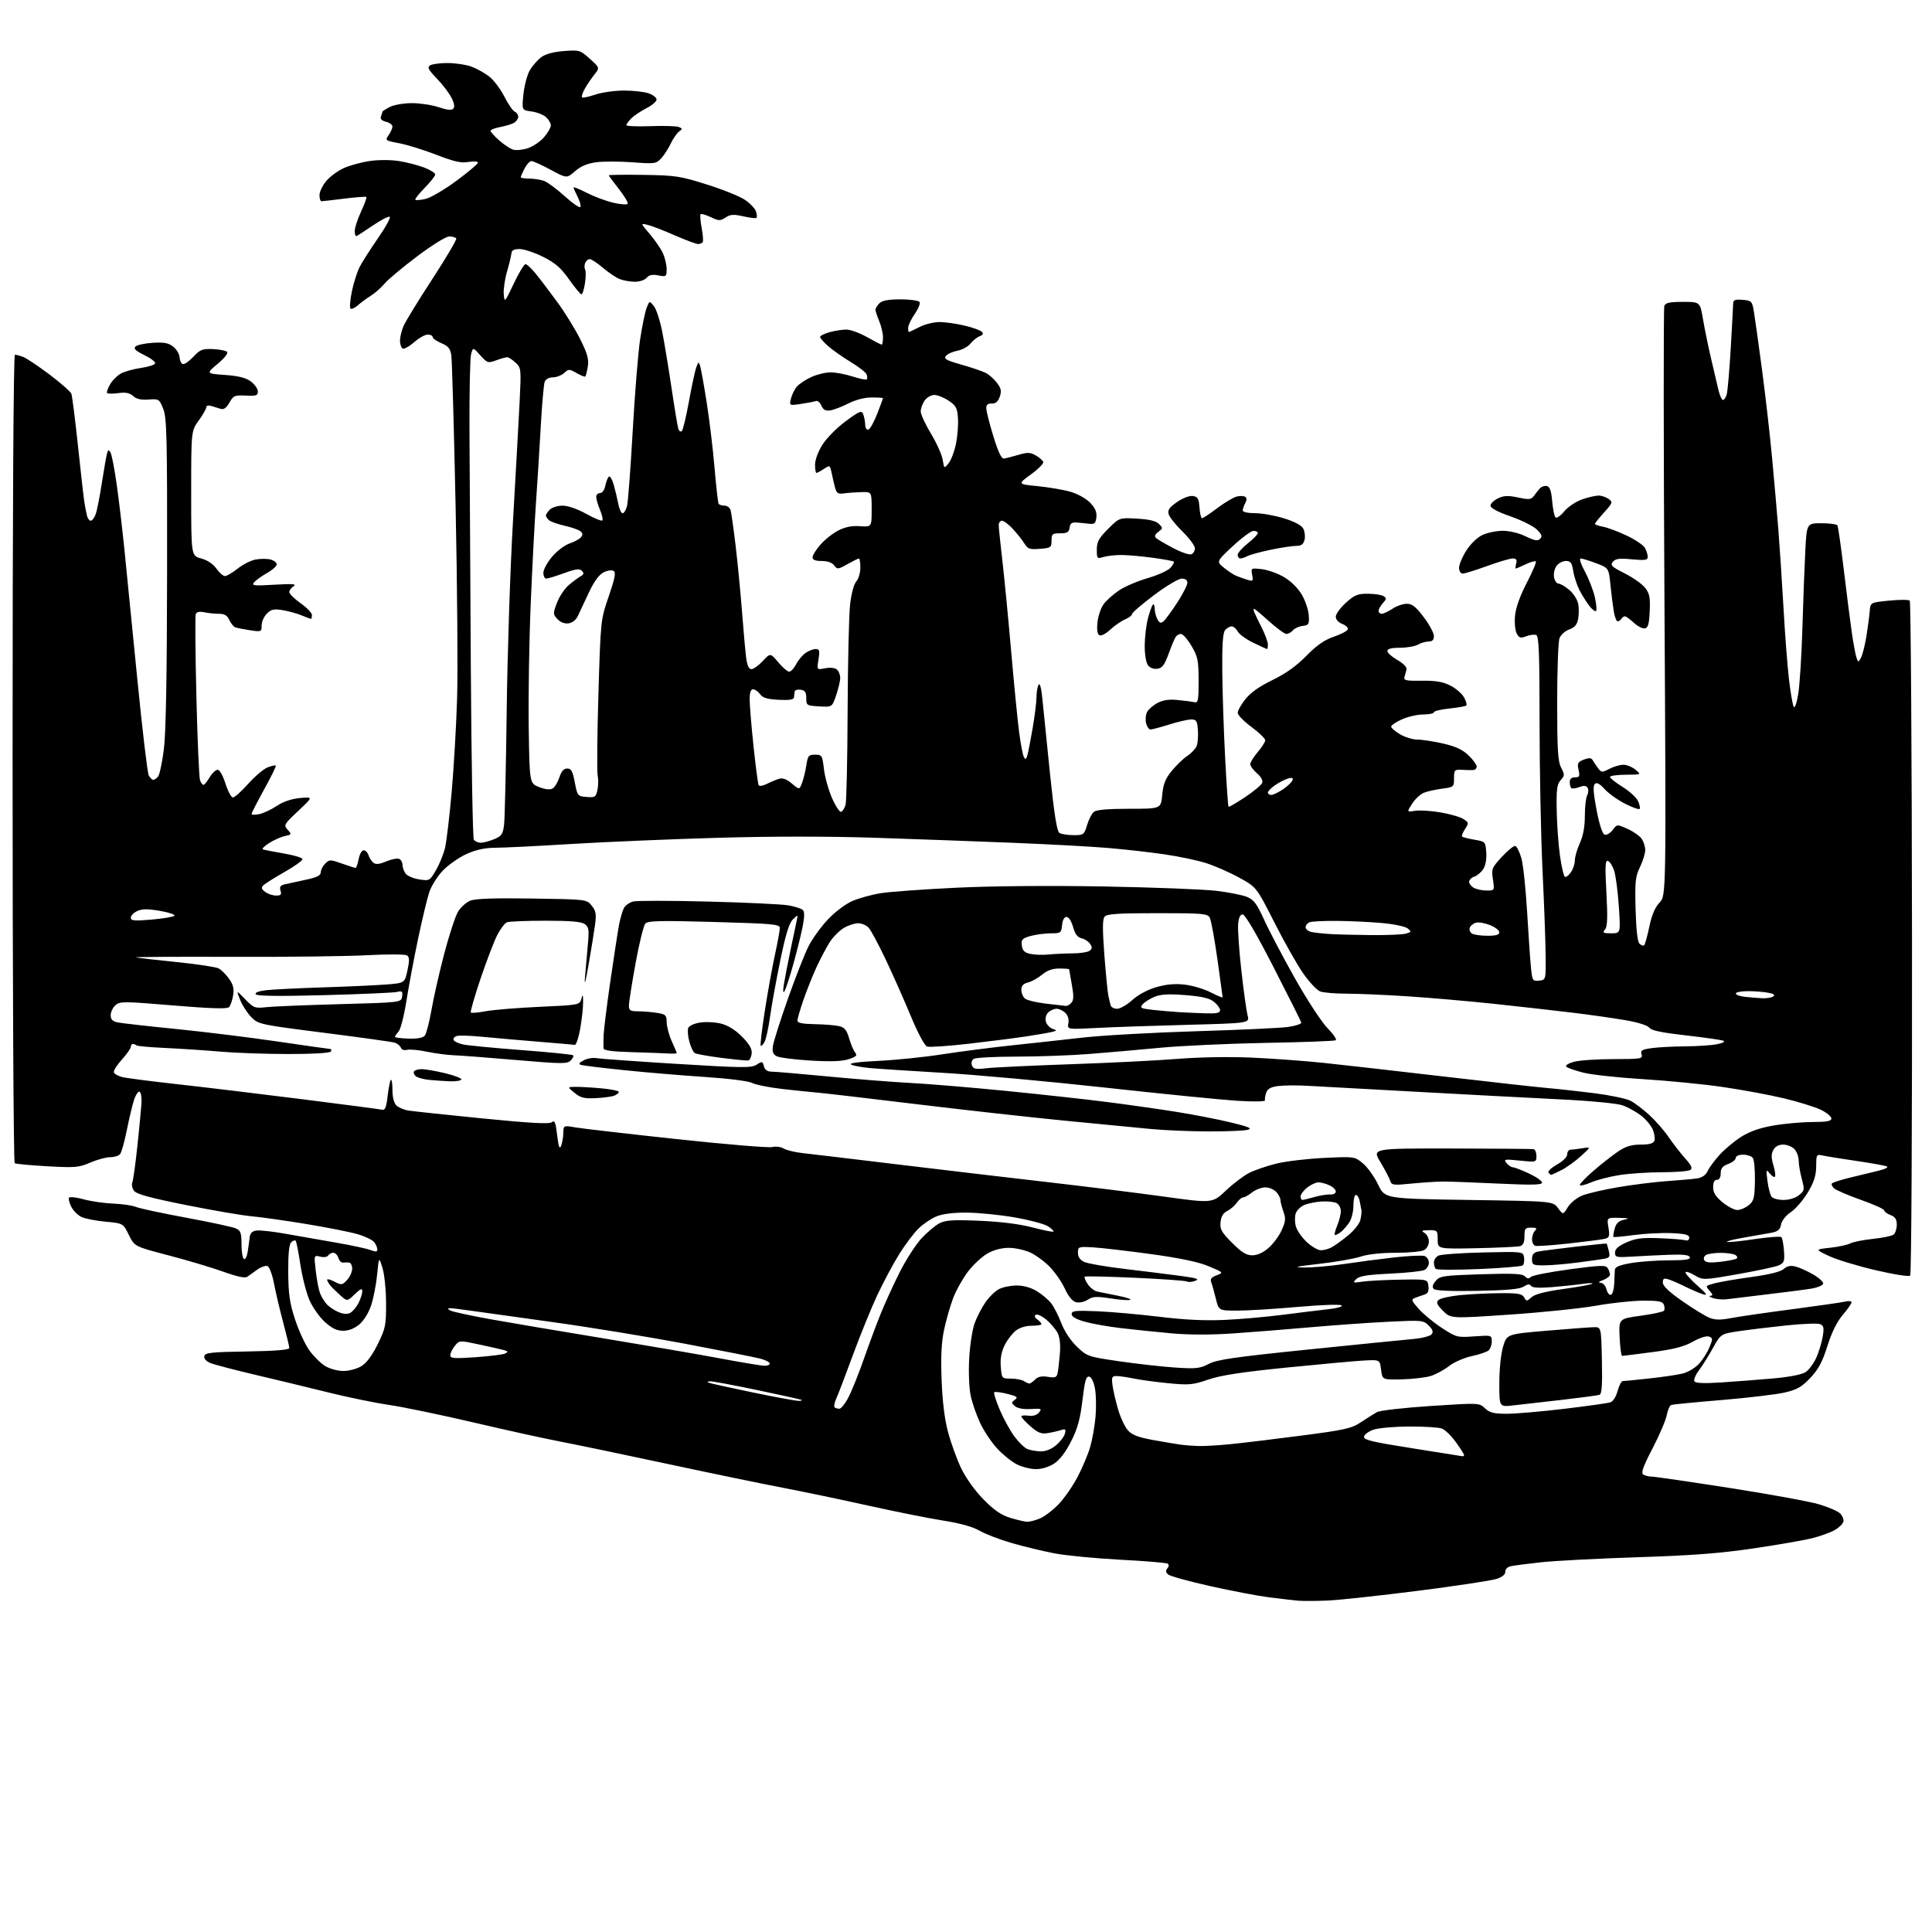 <?xml version="1.0" encoding="UTF-8" standalone="no"?>
<svg 
  version="1.1" 
  xmlns="http://www.w3.org/2000/svg" 
  xmlns:xlink="http://www.w3.org/1999/xlink" 
  xmlns:svg="http://www.w3.org/2000/svg"
  xmlns:rdf="http://www.w3.org/1999/02/22-rdf-syntax-ns#"
  xmlns:cc="http://creativecommons.org/ns#"
  xmlns:dc="http://purl.org/dc/elements/1.1/"
  viewBox="0 0 768 768"
  width="768"
  height="768"
>
<style>svg {background-color: white; }</style>"
<path stroke="none" fill="black" fill-rule="evenodd" d="M528.00,636.23C523.33,636.44 517.92,636.47 516.00,636.30C514.08,636.12 508.90,635.52 504.50,634.97C500.10,634.41 489.60,632.41 481.16,630.52C472.72,628.64 465.18,626.56 464.40,625.91C463.37,625.06 463.27,624.38 464.04,623.46C464.73,622.61 464.76,621.97 464.10,621.56C463.55,621.22 455.09,620.52 445.30,620.01C435.51,619.49 423.76,618.36 419.19,617.49C414.62,616.61 406.97,614.77 402.19,613.39C397.41,612.01 391.65,609.80 389.40,608.48C386.71,606.92 381.70,605.52 374.90,604.45C369.18,603.55 355.73,600.86 345.00,598.47C334.27,596.09 319.20,592.94 311.50,591.47C303.80,590.01 283.10,585.73 265.50,581.96C247.90,578.19 228.55,574.16 222.50,573.00C216.45,571.85 201.03,568.45 188.23,565.45C175.44,562.45 160.36,559.32 154.73,558.49C149.10,557.67 138.20,555.43 130.50,553.51C122.80,551.60 109.75,548.45 101.50,546.51C93.25,544.57 85.24,542.47 83.70,541.85C81.98,541.16 81.03,540.10 81.22,539.11C81.48,537.72 83.81,537.46 98.26,537.23C109.52,537.04 115.00,536.59 115.00,535.86C115.00,535.26 113.90,530.66 112.56,525.64C111.21,520.61 109.57,513.65 108.91,510.16C108.25,506.68 107.09,503.59 106.34,503.30C105.60,503.01 103.80,503.62 102.35,504.64C100.90,505.66 99.11,506.94 98.37,507.49C97.43,508.18 94.53,507.58 88.76,505.52C84.22,503.89 74.42,500.97 67.00,499.03C53.50,495.50 53.50,495.50 51.21,490.89C48.92,486.28 48.92,486.28 42.00,485.64C38.19,485.28 33.90,484.46 32.46,483.80C31.03,483.15 29.19,481.34 28.38,479.78C27.58,478.22 27.15,476.57 27.43,476.11C27.71,475.65 30.32,475.93 33.22,476.74C36.13,477.54 41.42,478.31 45.00,478.45C48.58,478.59 52.62,479.18 54.00,479.76C55.38,480.34 64.38,482.27 74.00,484.05C83.62,485.83 92.51,487.75 93.75,488.31C95.67,489.17 96.00,490.09 96.00,494.60C96.00,497.51 96.43,500.15 96.95,500.47C97.47,500.79 98.14,499.58 98.43,497.78C98.72,495.98 99.08,493.38 99.23,492.00C99.42,490.21 100.19,489.40 101.94,489.16C103.29,488.97 108.46,489.54 113.44,490.43C118.42,491.32 127.45,492.91 133.50,493.95C139.55,495.00 145.74,496.32 147.25,496.90C149.37,497.71 150.00,497.65 150.00,496.67C150.00,495.96 149.44,494.66 148.75,493.77C148.06,492.88 145.10,491.46 142.17,490.61C139.24,489.76 130.01,487.93 121.67,486.55C113.33,485.18 103.58,483.80 100.00,483.49C96.42,483.18 84.74,481.18 74.04,479.04C59.60,476.15 54.24,474.69 53.27,473.35C52.55,472.37 52.24,470.87 52.60,470.03C52.95,469.19 53.86,462.65 54.62,455.50C55.37,448.35 56.11,440.70 56.25,438.50C56.39,436.30 56.05,434.27 55.50,434.00C54.96,433.73 53.96,435.17 53.29,437.21C52.62,439.26 51.33,444.66 50.42,449.21C49.51,453.77 48.31,458.06 47.76,458.75C47.21,459.44 45.43,460.00 43.81,460.00C42.19,460.00 38.62,460.97 35.88,462.15C31.33,464.11 29.83,464.23 18.79,463.61C12.13,463.23 6.31,462.69 5.84,462.40C5.38,462.12 5.00,389.68 5.00,301.44C5.00,202.59 5.36,141.00 5.93,141.00C6.45,141.00 7.94,141.41 9.24,141.90C10.55,142.40 15.26,145.55 19.70,148.89C24.14,152.24 28.05,155.68 28.37,156.53C28.70,157.39 29.88,166.73 31.00,177.29C32.11,187.86 33.28,198.07 33.60,200.00C33.92,201.93 34.39,204.29 34.65,205.25C34.92,206.21 35.57,207.00 36.09,207.00C36.62,207.00 37.48,205.87 38.01,204.48C38.53,203.10 39.67,197.36 40.53,191.73C41.40,186.10 42.34,180.82 42.62,180.00C43.08,178.67 43.23,178.67 43.97,180.00C44.44,180.82 45.52,186.45 46.38,192.50C47.24,198.55 48.63,210.25 49.46,218.50C50.30,226.75 52.61,249.93 54.59,270.00C56.57,290.07 58.62,307.29 59.13,308.25C59.65,309.21 60.45,310.00 60.91,310.00C61.38,310.00 62.24,309.42 62.83,308.70C63.43,307.99 64.46,303.15 65.13,297.95C65.95,291.51 66.37,269.07 66.42,227.50C66.49,173.48 66.31,166.04 64.88,162.50C63.31,158.62 63.13,158.51 59.05,158.83C56.11,159.05 54.25,158.63 52.94,157.44C51.55,156.19 49.98,155.87 47.09,156.26C44.91,156.55 42.88,156.55 42.59,156.26C42.29,155.96 42.83,154.39 43.78,152.77C44.72,151.14 46.72,149.18 48.20,148.41C49.69,147.63 53.25,146.66 56.12,146.25C58.99,145.83 61.49,145.03 61.68,144.45C61.87,143.88 59.93,142.39 57.37,141.15C53.91,139.47 53.00,138.60 53.84,137.76C54.46,137.14 57.56,136.47 60.74,136.27C65.26,136.00 67.01,136.33 68.88,137.81C70.19,138.85 71.31,140.75 71.38,142.02C71.45,143.29 72.02,144.51 72.65,144.72C73.29,144.93 75.18,143.63 76.86,141.83C79.56,138.94 80.47,138.59 84.64,138.77C87.25,138.88 89.78,139.38 90.27,139.87C90.80,140.40 89.26,142.35 86.53,144.63C81.89,148.50 81.89,148.50 89.44,149.05C94.87,149.44 97.76,150.18 99.74,151.66C101.26,152.79 102.50,154.57 102.50,155.61C102.50,157.24 101.83,157.47 97.70,157.25C93.29,157.03 92.77,157.25 91.20,160.04C90.02,162.14 88.97,162.90 87.75,162.53C86.79,162.24 85.10,161.72 84.00,161.38C82.82,161.02 82.00,161.23 82.00,161.89C82.00,162.51 80.65,164.88 79.00,167.16C76.00,171.30 76.00,171.30 76.00,196.11C76.00,220.92 76.00,220.92 79.95,221.99C82.41,222.65 84.70,224.17 86.02,226.03C87.18,227.66 88.72,229.00 89.43,229.00C90.14,229.00 92.41,227.66 94.47,226.03C96.53,224.39 99.74,222.77 101.60,222.42C103.46,222.07 106.11,222.06 107.49,222.41C108.87,222.76 110.00,223.62 110.00,224.33C110.00,225.05 108.26,226.61 106.13,227.81C104.00,229.00 101.70,230.66 101.01,231.49C99.91,232.82 100.86,232.93 109.13,232.43C116.22,232.01 118.08,232.14 116.75,232.99C115.79,233.60 115.00,234.67 115.00,235.36C115.00,236.05 117.02,238.04 119.50,239.79C121.97,241.53 124.00,243.64 124.00,244.48C124.00,245.32 123.83,246.00 123.62,246.00C123.41,246.00 121.73,245.38 119.87,244.61C118.02,243.85 114.62,242.91 112.33,242.54C108.87,241.97 107.79,242.21 106.08,243.92C104.93,245.07 104.00,247.18 104.00,248.61C104.00,251.16 103.87,251.21 99.37,250.53C96.83,250.15 94.19,249.63 93.51,249.36C92.83,249.10 91.77,247.79 91.16,246.44C90.35,244.67 89.25,244.00 87.15,244.00C85.55,244.00 82.91,243.73 81.27,243.40C79.24,243.00 78.13,243.24 77.80,244.15C77.53,244.89 77.65,259.68 78.07,277.00C78.49,294.32 79.15,309.29 79.53,310.25C79.90,311.21 80.52,312.00 80.89,312.00C81.26,312.00 82.37,310.65 83.34,309.00C84.32,307.35 85.74,306.00 86.51,306.00C87.32,306.00 88.62,308.30 89.63,311.50C90.59,314.52 91.92,317.00 92.60,317.00C93.28,317.00 96.02,314.55 98.68,311.56C101.35,308.58 104.82,305.64 106.40,305.04C107.98,304.44 109.45,304.11 109.65,304.32C109.86,304.53 107.77,308.78 105.01,313.78C102.26,318.78 100.00,323.18 100.00,323.56C100.00,323.94 101.34,323.98 102.98,323.65C104.61,323.33 107.77,321.85 110.00,320.38C112.63,318.64 115.89,317.54 119.27,317.23C124.50,316.76 124.50,316.76 118.56,322.34C112.86,327.71 112.69,328.00 114.35,329.83C116.00,331.66 115.95,331.76 113.29,332.33C111.75,332.66 108.92,333.91 107.00,335.11C105.08,336.32 103.97,337.47 104.55,337.67C105.13,337.87 108.87,338.59 112.85,339.27C116.84,339.95 120.16,340.95 120.24,341.50C120.33,342.05 117.12,344.36 113.11,346.63C109.11,348.90 105.31,351.30 104.67,351.95C103.77,352.86 103.96,353.47 105.44,354.57C106.51,355.36 108.45,356.00 109.76,356.00C111.67,356.00 112.01,355.61 111.51,354.03C111.04,352.54 111.44,351.94 113.19,351.54C114.46,351.25 118.20,350.44 121.50,349.73C125.97,348.78 127.50,348.01 127.51,346.75C127.52,345.81 128.31,344.26 129.28,343.30C130.94,341.63 131.27,341.63 135.90,343.27C138.58,344.22 141.03,345.00 141.34,345.00C141.65,345.00 142.20,343.43 142.57,341.50C142.93,339.57 143.82,338.00 144.54,338.00C145.27,338.00 146.14,338.86 146.47,339.91C146.80,340.96 147.67,342.31 148.40,342.92C149.37,343.72 150.71,343.60 153.48,342.44C155.54,341.58 157.86,341.11 158.62,341.41C159.38,341.70 160.00,342.77 160.00,343.78C160.00,344.79 160.56,346.36 161.25,347.28C161.94,348.19 164.36,349.22 166.64,349.58C170.71,350.21 170.83,350.14 173.33,345.86C174.72,343.46 176.34,339.48 176.92,337.00C177.50,334.52 178.68,324.62 179.53,315.00C180.39,305.38 181.37,288.60 181.70,277.73C182.04,266.86 181.77,232.43 181.11,201.23C180.46,170.03 179.68,143.00 179.40,141.17C178.99,138.55 178.16,137.55 175.44,136.41C173.55,135.62 172.00,134.53 172.00,133.99C172.00,133.44 171.12,133.00 170.03,133.00C168.95,133.00 166.49,134.38 164.56,136.08C162.64,137.77 160.60,138.87 160.03,138.52C159.46,138.17 159.00,136.77 159.00,135.41C159.00,134.05 159.61,131.49 160.35,129.72C161.09,127.95 166.23,119.54 171.78,111.04C177.32,102.53 181.64,95.22 181.37,94.79C181.10,94.35 179.85,94.00 178.60,94.00C177.29,94.00 171.81,97.39 165.85,101.88C160.09,106.21 154.26,111.09 152.88,112.73C151.50,114.37 149.05,116.53 147.44,117.54C145.82,118.55 143.49,120.26 142.25,121.36C141.02,122.45 139.69,123.03 139.31,122.64C138.93,122.26 139.18,119.17 139.89,115.78C140.59,112.38 141.99,108.01 143.00,106.05C144.01,104.10 147.33,98.90 150.38,94.50C153.42,90.10 155.46,86.34 154.90,86.15C154.34,85.95 151.32,87.53 148.19,89.65C145.06,91.77 142.16,93.65 141.75,93.83C141.34,94.02 141.00,93.12 141.01,91.83C141.02,90.55 142.15,87.07 143.53,84.10C144.91,81.14 145.86,78.53 145.64,78.31C145.42,78.09 141.49,78.38 136.90,78.95C132.31,79.53 128.20,80.00 127.78,80.00C127.35,80.00 127.00,78.91 127.00,77.58C127.00,76.24 128.22,73.70 129.72,71.92C131.21,70.15 134.40,67.82 136.81,66.76C139.22,65.69 143.88,64.44 147.17,63.98C150.57,63.49 155.55,63.52 158.72,64.04C161.77,64.53 166.24,65.69 168.64,66.61C171.04,67.52 173.00,68.76 173.00,69.35C173.00,69.94 171.12,72.34 168.81,74.69C166.51,77.04 164.83,79.17 165.09,79.42C165.35,79.68 167.18,79.52 169.17,79.07C171.16,78.62 176.66,75.40 181.40,71.90C186.13,68.41 190.00,65.14 190.00,64.64C190.00,64.15 188.31,64.03 186.25,64.38C183.31,64.89 180.55,64.27 173.50,61.54C168.55,59.62 161.91,57.56 158.74,56.95C153.12,55.88 153.02,55.81 154.49,53.71C155.32,52.52 156.00,50.99 156.00,50.30C156.00,49.60 154.85,48.75 153.44,48.40C151.74,47.97 151.07,47.27 151.44,46.29C151.75,45.49 152.00,44.66 152.00,44.44C152.00,44.23 153.33,43.36 154.95,42.53C156.61,41.67 160.47,41.00 163.77,41.00C167.00,41.00 171.78,41.73 174.40,42.62C177.59,43.71 179.49,43.91 180.16,43.24C180.84,42.56 180.61,41.12 179.48,38.86C178.54,37.01 175.92,33.57 173.64,31.21C170.23,27.67 169.77,26.76 171.00,25.98C171.83,25.46 174.97,25.04 178.00,25.06C181.03,25.07 185.19,25.69 187.25,26.43C189.32,27.16 192.51,28.91 194.35,30.32C196.19,31.72 198.95,35.35 200.48,38.38C202.02,41.41 203.89,44.13 204.64,44.41C205.39,44.70 206.00,45.61 206.00,46.43C206.00,47.26 205.20,48.36 204.23,48.88C203.26,49.40 200.78,50.14 198.73,50.52C196.68,50.91 195.00,51.58 195.00,52.01C195.00,52.44 196.55,54.15 198.43,55.81C200.32,57.47 202.81,59.12 203.95,59.48C205.09,59.85 207.71,59.60 209.77,58.94C211.82,58.27 214.72,56.32 216.21,54.61C217.70,52.90 218.94,50.78 218.96,49.90C218.98,49.03 218.13,47.53 217.08,46.57C216.02,45.61 213.41,44.60 211.29,44.31C207.42,43.79 207.42,43.79 208.07,37.47C208.43,34.00 209.57,29.70 210.61,27.93C211.65,26.16 213.68,23.83 215.13,22.75C216.84,21.47 219.98,20.62 224.13,20.30C230.31,19.82 230.62,19.91 234.47,23.37C238.44,26.94 238.44,26.94 236.22,29.72C235.01,31.25 233.30,33.78 232.43,35.34C231.56,36.91 231.09,38.42 231.37,38.71C231.66,38.99 234.02,38.50 236.62,37.61C239.23,36.73 244.36,36.00 248.03,36.00C251.70,36.00 256.12,36.49 257.85,37.10C259.58,37.70 261.00,38.82 261.00,39.58C261.00,40.34 259.18,41.89 256.96,43.02C254.74,44.16 252.04,45.96 250.96,47.04C249.88,48.12 249.00,49.34 249.00,49.75C249.00,50.16 253.29,50.34 258.52,50.15C263.76,49.96 268.83,50.11 269.78,50.47C271.34,51.08 271.35,51.25 269.91,52.32C269.04,52.97 267.55,55.13 266.61,57.11C265.67,59.10 263.96,61.74 262.81,62.97C260.83,65.10 260.23,65.18 251.36,64.51C246.21,64.13 239.71,64.13 236.91,64.51C233.42,64.99 230.81,66.11 228.56,68.08C225.30,70.94 225.30,70.94 218.90,67.49C215.38,65.60 211.95,64.04 211.28,64.02C210.60,64.01 209.36,65.33 208.53,66.95C207.69,68.57 207.00,70.15 207.00,70.45C207.00,70.75 208.55,71.00 210.43,71.00C212.32,71.00 214.99,71.43 216.37,71.95C217.74,72.47 221.46,75.25 224.63,78.12C227.80,80.99 230.55,82.84 230.76,82.23C230.96,81.63 230.42,79.78 229.56,78.12C228.70,76.46 228.00,74.84 228.00,74.53C228.00,74.22 230.36,75.17 233.25,76.65C236.14,78.13 240.86,79.90 243.75,80.58C246.63,81.26 249.22,81.45 249.50,81.00C249.78,80.55 248.20,77.91 246.00,75.12C243.80,72.34 242.00,69.89 242.00,69.69C242.00,69.49 248.19,69.41 255.75,69.52C268.47,69.70 270.36,69.99 281.00,73.34C287.32,75.33 294.16,78.09 296.18,79.47C298.20,80.85 300.16,82.91 300.52,84.06C300.88,85.21 300.98,86.36 300.72,86.61C300.47,86.86 298.12,86.59 295.51,86.00C291.61,85.13 290.32,85.21 288.41,86.47C286.29,87.85 285.73,87.84 282.55,86.32C280.61,85.40 278.79,84.87 278.51,85.15C278.23,85.44 278.41,87.87 278.91,90.57C279.42,93.26 279.62,95.81 279.36,96.23C279.10,96.66 278.26,97.00 277.49,97.00C276.72,97.00 272.59,95.46 268.30,93.58C264.01,91.69 259.16,89.82 257.53,89.41C254.57,88.67 254.57,88.67 258.22,92.94C260.23,95.29 262.58,98.69 263.44,100.51C264.30,102.32 265.00,105.22 265.00,106.95C265.00,109.96 264.87,110.07 261.69,109.47C259.31,109.02 258.00,109.29 257.06,110.42C256.34,111.29 254.26,112.00 252.44,112.00C250.62,112.00 247.93,111.54 246.45,110.98C244.98,110.42 241.95,108.40 239.71,106.48C237.47,104.57 235.09,103.00 234.43,103.00C233.76,103.00 232.94,103.72 232.60,104.59C232.27,105.46 232.27,106.62 232.60,107.16C232.93,107.70 232.91,110.14 232.54,112.57C232.18,115.01 231.54,117.00 231.14,117.00C230.73,117.00 228.52,114.34 226.23,111.09C222.94,106.44 220.75,104.53 215.87,102.09C212.47,100.39 208.27,99.00 206.55,99.00C204.30,99.00 203.39,99.49 203.29,100.75C203.21,101.71 202.42,104.97 201.54,108.00C200.66,111.03 200.08,115.08 200.25,117.00C200.54,120.40 200.65,120.29 204.22,112.75C206.24,108.49 208.34,105.00 208.89,105.00C209.44,105.00 211.26,106.69 212.93,108.75C214.61,110.81 218.46,115.88 221.48,120.00C224.51,124.12 228.62,130.78 230.62,134.78C233.51,140.58 234.13,142.79 233.67,145.66C233.35,147.63 232.90,149.43 232.68,149.66C232.45,149.88 230.89,149.27 229.21,148.31C226.32,146.64 226.05,146.64 224.25,148.28C223.20,149.22 221.19,150.00 219.78,150.00C218.26,150.00 216.93,150.72 216.53,151.75C216.15,152.71 215.43,160.93 214.93,170.00C214.42,179.07 213.58,192.57 213.05,200.00C212.52,207.43 211.58,225.43 210.97,240.00C210.35,254.57 210.00,276.61 210.17,288.96C210.50,311.42 210.50,311.42 214.36,312.89C216.95,313.87 218.71,314.04 219.74,313.39C220.57,312.87 221.76,310.87 222.38,308.97C223.16,306.56 224.10,305.50 225.48,305.50C227.08,305.50 227.65,306.54 228.49,311.00C229.51,316.38 229.61,316.51 233.17,316.80C236.52,317.08 236.87,316.86 237.49,314.05C237.86,312.37 237.90,309.76 237.58,308.25C237.26,306.74 237.39,292.20 237.88,275.95C238.77,246.39 238.77,246.39 241.98,237.06C244.48,229.79 244.90,227.56 243.90,226.94C243.19,226.50 241.40,226.77 239.88,227.56C238.05,228.51 236.09,231.23 233.99,235.74C232.26,239.46 230.30,243.62 229.64,245.00C228.92,246.50 227.43,247.62 225.92,247.80C224.36,247.98 222.69,247.32 221.56,246.06C219.80,244.12 219.79,243.83 221.43,239.54C222.37,237.08 224.49,233.93 226.12,232.55C227.76,231.17 229.87,229.61 230.80,229.08C232.13,228.34 232.24,227.86 231.30,226.91C230.36,225.96 228.82,226.16 224.20,227.85C220.95,229.03 217.78,230.00 217.15,230.00C216.52,230.00 216.00,228.96 216.00,227.68C216.00,226.40 217.58,223.51 219.52,221.25C221.45,218.99 224.56,216.64 226.44,216.02C228.31,215.40 230.33,214.31 230.93,213.58C231.73,212.62 231.68,211.98 230.72,211.18C230.00,210.59 227.21,209.61 224.50,209.00C221.79,208.39 219.00,207.42 218.29,206.83C217.58,206.24 217.00,205.39 217.00,204.95C217.00,204.51 217.71,203.44 218.57,202.57C219.44,201.71 221.72,201.00 223.64,201.00C225.72,201.00 229.52,202.32 232.99,204.24C236.21,206.03 239.11,207.22 239.44,206.90C239.76,206.57 239.35,204.68 238.51,202.69C237.68,200.69 237.00,198.37 237.00,197.53C237.00,196.69 237.69,196.00 238.53,196.00C239.42,196.00 240.30,194.76 240.65,192.98C240.99,191.32 241.63,189.73 242.08,189.45C242.53,189.17 243.38,190.64 243.97,192.72C244.56,194.80 245.37,198.21 245.78,200.30C246.18,202.39 246.96,204.07 247.50,204.03C248.05,203.99 248.83,202.73 249.24,201.23C249.65,199.73 250.67,186.35 251.50,171.50C252.33,156.65 253.66,140.21 254.45,134.96C255.24,129.72 256.40,124.09 257.02,122.46C258.16,119.50 258.16,119.50 259.93,121.67C260.90,122.87 262.42,127.59 263.31,132.17C264.19,136.75 265.85,146.80 266.99,154.50C268.13,162.20 269.32,169.33 269.63,170.35C269.94,171.37 270.58,171.82 271.04,171.35C271.51,170.88 272.78,165.55 273.88,159.50C274.97,153.45 276.28,147.38 276.79,146.02C277.65,143.71 277.76,143.67 278.33,145.52C278.67,146.61 279.84,153.12 280.92,160.00C282.01,166.88 283.41,178.57 284.05,186.00C284.68,193.43 285.40,199.84 285.66,200.25C285.91,200.66 286.96,201.00 287.99,201.00C289.02,201.00 290.11,201.79 290.41,202.75C290.70,203.71 291.61,210.12 292.43,217.00C293.24,223.88 294.40,235.80 294.99,243.50C295.58,251.20 296.33,259.41 296.65,261.75C297.03,264.58 297.72,266.00 298.71,266.00C299.53,266.00 301.56,264.55 303.22,262.77C306.23,259.54 306.23,259.54 309.37,263.27C311.09,265.32 313.05,267.00 313.72,267.00C314.40,267.00 315.63,265.68 316.47,264.06C317.30,262.44 318.99,260.42 320.22,259.56C321.44,258.70 323.25,258.00 324.23,258.00C325.77,258.00 325.93,258.58 325.36,262.16C324.69,266.31 324.69,266.31 327.99,265.65C329.94,265.26 331.84,265.45 332.64,266.12C333.39,266.74 334.00,268.23 334.00,269.44C334.00,270.65 333.28,273.77 332.39,276.37C330.78,281.10 330.78,281.10 325.64,280.80C320.66,280.51 320.50,280.41 320.50,277.50C320.50,275.15 320.01,274.43 318.25,274.18C317.01,274.00 315.94,274.34 315.88,274.93C315.81,275.52 315.69,276.56 315.61,277.25C315.51,278.14 313.72,278.41 309.49,278.18C304.95,277.94 303.17,277.40 302.13,275.93C301.37,274.87 300.14,274.00 299.38,274.00C298.44,274.00 298.00,275.27 298.00,278.03C298.00,280.24 298.69,288.64 299.54,296.68C300.38,304.73 301.31,311.69 301.59,312.15C301.88,312.61 303.33,312.38 304.81,311.62C306.29,310.87 308.46,309.96 309.64,309.60C311.13,309.14 312.67,309.70 314.77,311.46C317.77,313.98 317.77,313.98 318.82,311.24C319.40,309.73 320.17,306.59 320.53,304.25C321.11,300.40 321.44,300.00 324.02,300.00C326.73,300.00 326.89,300.26 327.53,305.75C327.91,308.91 329.36,314.10 330.76,317.28C332.16,320.46 333.78,322.91 334.37,322.71C334.96,322.51 335.75,321.26 336.12,319.93C336.50,318.59 336.87,301.75 336.94,282.50C337.02,263.25 337.47,244.22 337.93,240.20C338.43,235.94 339.45,232.16 340.39,231.12C341.28,230.14 342.00,227.69 342.00,225.67C342.00,223.65 341.75,222.00 341.45,222.00C341.14,222.00 339.10,223.01 336.90,224.25C333.13,226.37 332.83,226.40 331.59,224.75C330.76,223.64 328.94,223.00 326.64,223.00C324.11,223.00 323.00,222.55 323.00,221.53C323.00,220.73 324.42,218.45 326.16,216.48C327.89,214.50 331.09,211.97 333.27,210.86C336.01,209.46 338.67,208.94 341.87,209.17C346.50,209.50 346.50,209.50 346.50,202.50C346.50,195.50 346.50,195.50 342.50,195.62C340.30,195.68 337.18,195.90 335.56,196.12C333.01,196.45 332.53,196.11 331.86,193.50C331.44,191.85 330.83,189.22 330.51,187.66C329.94,184.91 329.84,184.87 327.49,186.41C326.16,187.29 324.83,188.00 324.54,188.00C324.24,188.00 324.00,186.51 324.00,184.70C324.00,182.75 325.22,179.47 326.96,176.72C328.59,174.15 332.73,169.98 336.17,167.45C341.74,163.35 342.50,163.05 343.14,164.68C343.54,165.68 343.89,167.55 343.93,168.83C343.97,170.20 344.50,171.00 345.22,170.76C345.89,170.54 347.46,167.70 348.72,164.46C349.97,161.22 351.00,158.44 351.00,158.29C351.00,158.13 348.96,158.00 346.47,158.00C343.67,158.00 340.13,158.92 337.20,160.40C334.60,161.72 331.35,162.95 329.99,163.15C328.17,163.41 327.23,162.89 326.51,161.24C325.96,159.99 325.01,159.17 324.38,159.41C323.76,159.64 321.11,160.16 318.49,160.55C313.72,161.27 313.72,161.27 314.44,158.38C314.83,156.80 315.91,154.65 316.83,153.61C317.75,152.57 320.30,150.89 322.50,149.88C324.70,148.87 328.14,148.03 330.14,148.02C332.13,148.01 336.08,148.74 338.90,149.66C341.72,150.57 344.25,151.08 344.53,150.80C344.82,150.52 344.80,149.63 344.49,148.83C344.18,148.04 341.37,145.83 338.23,143.94C335.10,142.05 331.06,139.22 329.26,137.65C327.47,136.08 326.00,134.41 326.00,133.94C326.00,133.48 327.69,132.63 329.75,132.05C331.81,131.48 334.81,131.01 336.42,131.01C338.02,131.00 341.73,132.35 344.65,134.00C347.58,135.65 350.20,137.00 350.48,137.00C350.77,137.00 351.00,135.70 351.00,134.12C351.00,132.54 350.32,129.63 349.50,127.65C348.68,125.68 348.00,123.63 348.00,123.10C348.00,122.58 348.71,121.44 349.57,120.57C350.69,119.45 353.10,119.00 358.01,119.00C361.79,119.00 365.18,119.48 365.54,120.06C365.90,120.64 365.02,122.80 363.60,124.86C362.17,126.92 361.00,129.37 361.00,130.30C361.00,131.24 361.13,132.00 361.29,132.00C361.45,132.00 363.34,131.10 365.50,130.00C367.66,128.90 371.24,128.01 373.46,128.02C375.68,128.02 380.13,128.65 383.34,129.41C386.55,130.16 389.66,131.26 390.26,131.86C391.03,132.63 390.79,133.14 389.42,133.66C388.36,134.07 386.72,135.38 385.77,136.58C384.81,137.79 382.50,139.06 380.62,139.41C378.74,139.76 376.67,140.69 376.03,141.46C375.06,142.63 376.11,143.23 382.18,144.95C386.21,146.09 390.58,147.58 391.90,148.26C393.22,148.94 395.22,150.74 396.35,152.25C398.00,154.47 398.20,155.52 397.40,157.75C396.71,159.67 395.75,160.48 394.21,160.42C392.59,160.36 392.02,160.90 392.07,162.42C392.10,163.56 393.38,168.55 394.90,173.50C396.79,179.67 398.11,182.43 399.08,182.29C399.86,182.18 402.44,181.52 404.81,180.82C408.43,179.76 409.53,179.79 411.73,181.03C413.16,181.84 414.51,183.01 414.71,183.63C414.92,184.25 412.70,186.49 409.79,188.60C404.50,192.46 404.50,192.46 412.50,193.25C416.90,193.69 422.76,194.69 425.53,195.49C428.40,196.31 431.76,198.18 433.36,199.85C435.37,201.95 436.06,203.57 435.83,205.64C435.55,208.03 435.09,208.45 433.00,208.21C431.62,208.04 429.38,207.82 428.00,207.71C426.09,207.55 425.42,208.03 425.18,209.75C424.92,211.58 424.23,212.00 421.43,212.00C418.31,212.00 418.00,212.26 418.00,214.90C418.00,217.63 417.73,217.82 413.37,218.17C409.30,218.49 408.55,218.23 407.19,216.02C406.34,214.63 404.28,212.04 402.62,210.25C400.96,208.46 399.02,207.00 398.30,207.00C397.59,207.00 397.00,207.79 397.01,208.75C397.01,209.71 397.67,216.12 398.47,223.00C399.27,229.88 400.84,246.07 401.96,259.00C403.08,271.93 404.50,286.32 405.11,291.00C405.73,295.68 406.58,300.14 407.00,300.91C407.61,302.04 407.88,301.93 408.35,300.41C408.67,299.36 409.63,294.50 410.47,289.62C411.31,284.73 412.01,279.11 412.02,277.12C412.02,275.13 412.41,272.90 412.87,272.18C413.39,271.35 413.97,273.61 414.40,278.18C414.78,282.20 416.14,295.56 417.42,307.86C419.07,323.70 420.15,330.48 421.12,331.10C421.88,331.58 424.39,331.98 426.71,331.98C430.76,332.00 430.96,331.85 432.12,327.99C432.78,325.78 434.00,323.42 434.82,322.74C435.84,321.90 440.37,321.50 448.91,321.50C461.50,321.50 461.50,321.50 462.00,316.00C462.39,311.74 463.23,309.60 465.73,306.50C467.51,304.30 470.29,301.62 471.92,300.53C473.55,299.45 475.24,297.65 475.69,296.53C476.13,295.42 476.36,292.59 476.19,290.25C475.92,286.54 475.59,286.00 473.53,286.00C472.24,286.00 468.33,286.89 464.84,287.99C461.35,289.08 457.99,289.98 457.36,289.99C456.73,289.99 455.93,288.87 455.58,287.48C455.24,286.09 455.43,284.07 456.01,282.99C456.59,281.91 458.48,280.29 460.21,279.39C462.45,278.23 464.85,277.91 468.43,278.29C471.22,278.58 474.18,278.97 475.00,279.16C476.25,279.44 476.50,277.99 476.47,270.50C476.44,262.45 476.14,261.00 473.63,256.75C472.08,254.14 470.20,252.00 469.46,252.00C468.72,252.00 467.75,252.56 467.31,253.25C466.86,253.94 465.60,256.97 464.50,260.00C462.91,264.37 462.00,265.57 460.06,265.84C458.55,266.06 457.11,265.50 456.31,264.40C455.56,263.38 455.02,260.03 455.04,256.56C455.07,253.23 455.65,248.38 456.33,245.80C457.01,243.21 457.89,240.78 458.28,240.38C458.68,239.99 459.00,240.67 459.00,241.90C459.00,243.13 459.48,245.03 460.07,246.13C460.89,247.67 461.45,247.87 462.49,247.01C463.23,246.39 465.67,243.07 467.92,239.63C470.16,236.18 472.00,232.60 472.00,231.68C472.00,230.60 471.19,230.00 469.75,230.00C468.51,230.00 463.56,232.96 458.75,236.57C453.94,240.18 450.00,243.56 450.00,244.09C450.00,244.61 448.76,245.57 447.25,246.21C445.74,246.85 443.08,248.69 441.34,250.30C439.47,252.02 437.68,252.92 436.97,252.48C436.19,252.00 435.95,250.16 436.27,247.26C436.55,244.79 437.66,241.59 438.73,240.14C439.80,238.69 442.54,236.25 444.80,234.71C447.06,233.18 452.20,230.98 456.21,229.82C460.22,228.66 464.30,226.81 465.28,225.71C466.25,224.61 466.84,223.51 466.59,223.26C466.33,223.00 462.61,222.32 458.31,221.73C454.02,221.15 448.48,220.65 446.00,220.62C443.52,220.59 440.26,220.94 438.75,221.39C436.09,222.19 436.00,222.09 436.00,218.48C436.00,215.38 436.77,213.97 440.48,210.25C444.96,205.77 444.96,205.77 451.98,206.17C456.85,206.44 459.51,207.09 460.70,208.27C462.31,209.88 462.30,210.06 460.45,211.42C459.17,212.37 458.84,213.19 459.50,213.83C460.05,214.35 463.11,216.16 466.30,217.84C469.49,219.52 472.75,220.65 473.55,220.34C474.35,220.04 475.00,218.97 475.00,217.96C475.00,216.96 472.78,213.97 470.08,211.32C467.37,208.67 464.89,205.55 464.56,204.40C464.09,202.75 464.81,201.71 467.90,199.57C470.18,197.99 472.82,196.98 474.17,197.17C476.13,197.45 476.55,198.17 476.81,201.75C476.98,204.09 477.44,206.00 477.83,206.00C478.23,206.00 480.95,204.20 483.89,201.99C486.82,199.79 490.27,197.72 491.56,197.40C492.84,197.07 494.36,197.11 494.95,197.47C495.67,197.91 495.69,198.72 495.00,199.99C494.45,201.03 494.00,202.35 494.00,202.93C494.00,203.54 496.10,204.00 498.89,204.00C501.59,204.00 506.75,204.92 510.38,206.04C514.59,207.34 517.36,208.81 518.07,210.13C518.67,211.26 518.90,213.27 518.57,214.59C518.11,216.40 517.28,217.00 515.23,217.00C513.73,217.00 509.17,217.70 505.10,218.55C501.03,219.39 496.90,220.52 495.92,221.04C494.94,221.57 493.65,222.00 493.07,222.00C492.48,222.00 492.00,221.36 492.00,220.58C492.00,219.81 493.80,217.74 496.00,216.00C498.20,214.26 500.00,212.42 500.00,211.92C500.00,211.41 499.21,211.02 498.25,211.04C497.29,211.07 493.58,213.81 490.01,217.14C483.51,223.20 483.51,223.20 486.51,225.66C488.15,227.02 490.40,228.49 491.50,228.93C492.60,229.37 494.57,230.07 495.89,230.48C498.07,231.16 498.23,230.99 497.75,228.49C497.24,225.81 497.30,225.77 501.56,226.25C503.94,226.52 507.92,227.94 510.41,229.40C513.16,231.01 515.95,233.76 517.49,236.39C518.88,238.77 520.13,242.47 520.26,244.61C520.48,248.15 520.26,248.53 517.82,248.81C516.35,248.98 514.61,249.77 513.95,250.56C513.29,251.35 512.14,252.00 511.39,252.00C510.64,252.00 507.54,249.75 504.50,247.00C501.46,244.25 498.77,242.00 498.52,242.00C498.27,242.00 498.28,242.57 498.55,243.26C498.81,243.96 500.15,246.73 501.52,249.43C502.88,252.13 504.00,255.16 504.00,256.17C504.00,257.18 503.86,258.00 503.69,258.00C503.52,258.00 501.06,256.88 498.23,255.52C495.41,254.16 492.61,252.13 492.01,251.02C491.42,249.91 490.33,249.00 489.59,249.00C488.85,249.00 487.68,249.68 486.99,250.51C486.09,251.59 485.78,256.32 485.88,267.20C485.96,275.55 486.47,290.92 487.02,301.36C487.56,311.80 488.17,320.50 488.36,320.69C488.55,320.88 491.51,319.17 494.94,316.88C498.37,314.59 501.43,312.04 501.75,311.20C502.10,310.29 501.28,308.77 499.67,307.39C498.20,306.13 497.00,304.49 497.00,303.76C497.00,303.03 498.33,300.87 499.96,298.96C501.59,297.06 502.94,294.95 502.96,294.28C502.98,293.61 500.52,291.23 497.50,289.00C494.48,286.77 492.00,284.23 492.00,283.36C492.00,282.50 493.38,280.05 495.07,277.92C497.12,275.33 500.69,272.81 505.82,270.33C511.09,267.78 515.31,264.78 519.26,260.74C523.43,256.50 526.46,254.38 530.21,253.11C533.05,252.14 535.56,250.82 535.77,250.18C535.99,249.54 535.00,248.57 533.58,248.03C532.05,247.45 531.00,246.27 531.00,245.14C531.00,244.09 532.80,241.61 535.00,239.62C538.43,236.52 539.69,236.00 543.75,236.02C546.36,236.02 549.16,236.45 549.96,236.95C551.22,237.75 551.19,238.14 549.71,239.77C548.77,240.81 548.00,242.18 548.00,242.83C548.00,243.47 548.56,244.00 549.25,243.99C549.94,243.99 551.85,243.09 553.50,242.00C555.15,240.91 557.72,240.01 559.22,240.01C561.34,240.00 562.83,241.18 565.97,245.34C568.19,248.28 570.00,251.65 570.00,252.84C570.00,254.36 569.38,255.00 567.93,255.00C566.80,255.00 564.89,255.56 563.68,256.24C562.48,256.92 559.25,257.49 556.50,257.49C553.09,257.50 551.50,257.91 551.50,258.79C551.50,259.50 553.30,261.11 555.50,262.37C557.83,263.71 559.34,265.26 559.13,266.09C558.92,266.86 558.55,268.22 558.30,269.10C557.91,270.48 558.89,270.69 565.17,270.60C570.66,270.53 573.50,271.00 576.49,272.50C578.68,273.60 581.14,275.71 581.96,277.19C582.78,278.67 583.20,280.14 582.89,280.44C582.59,280.75 579.56,281.29 576.17,281.64C572.78,281.99 570.00,282.67 570.00,283.14C570.00,283.61 568.09,284.01 565.75,284.02C563.41,284.03 559.59,284.91 557.25,285.97C554.91,287.03 553.00,288.33 553.00,288.85C553.00,289.37 554.60,290.75 556.56,291.90C558.51,293.06 561.64,294.00 563.50,294.00C565.35,294.00 569.94,294.71 573.69,295.57C578.64,296.71 581.39,297.99 583.75,300.26C585.54,301.98 587.00,303.98 587.00,304.70C587.00,305.41 586.44,306.05 585.75,306.10C585.06,306.16 583.04,306.12 581.25,306.02C578.17,305.86 578.00,306.03 578.00,309.36C578.00,312.80 577.90,312.89 573.25,313.51C570.64,313.86 567.38,314.59 566.00,315.13C564.62,315.68 562.53,317.63 561.35,319.48C559.20,322.84 559.20,322.84 562.51,322.30C564.34,322.01 568.91,322.30 572.67,322.95C576.42,323.59 580.52,324.78 581.76,325.59C583.91,326.99 583.94,327.17 582.37,329.56C581.47,330.94 580.95,332.29 581.23,332.56C581.50,332.83 583.70,333.39 586.11,333.80C590.44,334.53 590.50,334.61 590.81,338.85C591.00,341.52 590.54,344.06 589.59,345.51C588.74,346.79 587.14,348.14 586.03,348.49C584.91,348.85 584.00,349.76 584.00,350.53C584.00,351.30 584.87,352.40 585.93,352.96C587.00,353.53 589.28,354.00 591.00,354.00C594.12,354.00 594.12,354.00 593.46,349.59C592.83,345.40 593.02,344.93 597.06,340.56C599.40,338.02 601.79,336.10 602.38,336.29C602.97,336.49 604.04,338.64 604.76,341.08C605.47,343.51 606.50,353.15 607.05,362.50C607.60,371.85 608.30,381.89 608.60,384.81C609.13,389.86 609.29,390.10 611.83,389.81C614.50,389.50 614.50,389.50 614.42,380.00C614.38,374.77 613.82,359.41 613.17,345.86C612.53,332.31 612.00,305.85 612.00,287.08C612.00,259.62 611.74,252.84 610.67,252.43C609.94,252.15 608.15,252.37 606.69,252.93C604.43,253.79 603.87,253.62 602.91,251.82C602.28,250.65 601.99,247.50 602.25,244.73C602.56,241.55 604.24,236.85 606.89,231.73C609.18,227.33 610.81,223.48 610.52,223.18C610.22,222.89 608.39,223.40 606.45,224.32C604.52,225.24 602.76,226.00 602.56,226.00C602.35,226.00 602.42,225.10 602.71,224.00C603.10,222.51 602.74,222.00 601.31,222.00C600.25,222.00 595.68,223.35 591.16,225.00C586.64,226.65 582.28,228.00 581.47,228.00C580.60,228.00 580.00,227.06 580.00,225.70C580.00,224.43 581.29,221.36 582.87,218.87C584.53,216.25 587.21,213.65 589.27,212.68C591.21,211.76 594.86,211.00 597.37,211.00C600.05,211.00 603.83,211.91 606.47,213.20C610.02,214.92 611.26,215.14 612.21,214.19C613.16,213.24 612.89,212.44 610.96,210.53C609.61,209.18 604.90,206.82 600.50,205.29C595.34,203.49 592.50,201.97 592.50,201.01C592.50,200.20 593.83,198.89 595.46,198.11C597.81,196.98 599.46,196.91 603.46,197.76C607.81,198.68 608.67,198.60 609.72,197.17C610.38,196.25 611.44,194.91 612.06,194.19C612.68,193.48 613.93,193.03 614.84,193.20C616.08,193.44 616.63,194.96 617.01,199.18C617.28,202.30 617.88,205.21 618.33,205.67C618.78,206.12 620.36,205.04 621.83,203.26C623.30,201.49 626.47,199.36 628.88,198.52C631.28,197.68 634.23,197.00 635.43,197.00C636.64,197.00 638.44,197.60 639.45,198.34C641.18,199.60 641.08,199.91 637.64,203.71C635.64,205.93 634.00,207.98 634.00,208.26C634.00,208.54 635.46,209.05 637.25,209.39C639.04,209.72 643.28,211.31 646.67,212.92C650.07,214.53 653.33,216.75 653.92,217.86C654.52,218.96 655.00,220.56 655.00,221.40C655.00,222.67 653.94,222.83 648.73,222.34C643.73,221.87 642.18,222.07 641.15,223.32C640.01,224.69 640.62,225.29 645.82,227.91C649.11,229.57 652.76,232.15 653.94,233.65C655.73,235.92 656.03,237.47 655.79,242.93C655.56,248.06 655.14,249.55 653.86,249.79C652.96,249.96 650.98,248.96 649.46,247.55C647.95,246.15 646.35,245.00 645.91,245.00C645.48,245.00 644.84,245.45 644.50,246.00C644.16,246.55 643.50,247.00 643.03,247.00C642.56,247.00 641.88,245.23 641.51,243.07C641.15,240.91 640.55,236.14 640.17,232.47C639.50,225.79 639.50,225.79 634.50,223.90C631.75,222.85 628.98,222.00 628.35,222.00C627.69,222.00 628.42,224.26 630.04,227.25C631.60,230.14 633.37,234.70 633.97,237.38C634.58,240.07 634.80,242.54 634.47,242.87C634.13,243.20 632.98,242.35 631.90,240.99C630.82,239.62 629.06,236.85 627.99,234.84C626.93,232.83 625.76,229.34 625.40,227.09C624.85,223.67 624.37,223.00 622.43,223.00C621.16,223.00 619.48,223.91 618.70,225.02C617.92,226.13 617.50,228.15 617.76,229.52C618.02,230.88 618.82,232.00 619.54,232.00C620.26,232.00 622.17,233.12 623.79,234.48C625.42,235.84 627.01,238.32 627.35,239.98C627.68,241.64 627.67,244.40 627.33,246.10C626.88,248.36 625.91,249.48 623.78,250.23C622.17,250.79 620.44,252.34 619.93,253.69C619.42,255.03 619.00,266.47 619.00,279.11C619.00,298.06 619.28,302.63 620.57,305.14C622.02,307.95 622.01,308.33 620.39,310.12C618.92,311.74 618.66,313.76 618.82,322.28C618.92,327.90 619.51,335.99 620.12,340.26C620.73,344.53 621.60,348.25 622.05,348.53C622.50,348.81 623.57,348.03 624.43,346.79C625.29,345.56 626.01,343.42 626.02,342.03C626.03,340.64 626.93,337.54 628.02,335.14C629.34,332.24 630.00,328.62 630.00,324.33C630.00,320.77 630.42,317.09 630.93,316.13C631.44,315.17 631.52,313.84 631.10,313.16C630.55,312.27 629.62,312.19 627.77,312.90C626.36,313.43 624.93,313.60 624.60,313.27C624.27,312.94 624.00,311.84 624.00,310.83C624.00,309.64 624.73,309.00 626.08,309.00C627.87,309.00 628.07,308.58 627.50,306.01C626.92,303.38 627.19,302.88 629.61,301.96C631.71,301.16 632.55,301.22 633.12,302.20C633.53,302.92 634.49,304.34 635.25,305.37C636.56,307.12 636.83,307.14 639.77,305.62C641.49,304.73 644.00,304.00 645.34,304.00C646.68,304.00 648.84,304.89 650.14,305.97C652.50,307.93 652.50,307.93 646.25,307.97C642.81,307.99 640.00,308.38 640.00,308.85C640.00,309.32 642.25,311.10 645.00,312.81C647.76,314.52 650.53,317.07 651.17,318.47C651.80,319.86 652.07,321.26 651.76,321.57C651.45,321.88 648.84,320.94 645.97,319.48C643.09,318.02 639.45,315.42 637.88,313.70C635.85,311.48 634.71,310.89 633.95,311.65C633.19,312.41 633.40,315.40 634.66,321.97C635.75,327.70 636.97,331.44 637.84,331.77C638.63,332.07 640.04,331.27 641.03,329.96C642.80,327.61 642.80,327.61 646.97,329.49C649.27,330.52 651.79,332.29 652.57,333.41C653.36,334.53 654.00,336.55 654.00,337.91C654.00,339.26 653.06,342.30 651.92,344.67C650.08,348.46 649.88,350.43 650.17,361.44C650.39,369.59 650.93,374.33 651.73,375.14C652.41,375.81 653.25,376.08 653.59,375.74C653.94,375.39 654.86,372.06 655.64,368.33C656.62,363.68 657.90,360.67 659.70,358.79C662.33,356.05 662.33,356.05 661.65,239.64C661.28,175.61 661.25,122.50 661.59,121.61C662.08,120.35 663.68,120.00 669.00,120.00C675.79,120.00 675.79,120.00 676.94,126.75C677.57,130.46 679.02,137.55 680.17,142.50C681.31,147.45 682.66,153.19 683.16,155.25C683.67,157.31 684.46,159.00 684.92,159.00C685.39,159.00 686.05,157.99 686.41,156.75C686.76,155.51 687.47,147.30 687.99,138.50C688.50,129.70 688.94,121.69 688.96,120.69C688.99,119.22 689.69,118.94 692.73,119.19C696.28,119.49 696.49,119.70 697.20,123.88C697.61,126.29 699.05,136.64 700.42,146.88C701.78,157.12 703.59,172.93 704.43,182.00C705.28,191.07 706.42,204.12 706.96,211.00C707.50,217.88 708.41,231.82 708.99,242.00C709.56,252.18 710.53,264.77 711.14,270.00C711.75,275.23 712.59,280.13 713.00,280.90C713.45,281.75 714.16,279.78 714.82,275.90C715.41,272.38 716.15,260.73 716.47,250.00C716.78,239.28 717.30,225.44 717.62,219.25C718.20,208.00 718.20,208.00 724.04,208.00C727.25,208.00 730.11,208.38 730.40,208.84C730.68,209.30 731.83,217.29 732.95,226.59C734.06,235.89 735.49,247.10 736.13,251.50C736.77,255.90 737.60,260.38 737.99,261.46C738.69,263.40 738.72,263.40 739.79,261.39C740.39,260.27 741.35,256.46 741.93,252.93C742.50,249.39 743.09,244.93 743.24,243.00C743.50,239.50 743.50,239.50 750.96,238.76C755.06,238.35 758.75,238.35 759.16,238.76C759.57,239.17 759.98,299.52 760.05,372.86C760.13,447.15 759.81,506.59 759.33,507.07C758.84,507.56 752.82,506.62 745.48,504.90C738.34,503.23 730.02,500.69 727.00,499.26C721.50,496.65 721.50,496.65 727.50,496.00C730.80,495.64 734.40,494.86 735.50,494.28C736.60,493.69 740.65,492.88 744.50,492.48C748.35,492.08 752.06,491.31 752.75,490.76C753.44,490.21 754.00,488.45 754.00,486.85C754.00,484.68 753.37,483.71 751.50,483.00C750.12,482.48 749.00,481.64 749.00,481.15C749.00,480.65 744.84,478.77 739.75,476.97C734.66,475.17 729.85,473.10 729.06,472.37C728.27,471.64 727.91,470.76 728.26,470.40C728.62,470.05 731.52,469.10 734.70,468.30C737.89,467.50 742.98,466.27 746.00,465.56C749.30,464.79 750.90,464.03 750.00,463.65C749.17,463.31 743.77,462.34 738.00,461.50C732.23,460.66 726.26,459.70 724.75,459.37C722.05,458.78 722.00,458.85 721.96,463.63C721.93,467.30 721.11,469.85 718.64,474.00C716.84,477.02 713.82,480.54 711.93,481.81C709.92,483.16 708.29,485.21 708.00,486.76C707.60,488.85 706.75,489.55 704.00,490.07C702.07,490.43 697.12,491.31 693.00,492.01C688.88,492.72 685.99,493.47 686.58,493.68C687.17,493.88 692.12,493.38 697.57,492.56C703.02,491.75 707.78,491.40 708.14,491.79C708.51,492.18 708.96,494.62 709.16,497.20C709.46,501.34 709.22,502.03 707.16,502.97C705.87,503.56 698.55,505.14 690.90,506.48C676.99,508.92 676.99,508.92 673.49,506.86C671.57,505.73 670.00,505.26 670.00,505.82C670.00,506.37 672.14,508.73 674.75,511.04C678.48,514.35 678.96,515.09 677.00,514.50C675.62,514.08 672.48,512.73 670.00,511.50C667.52,510.27 664.49,508.95 663.25,508.56C661.44,508.00 661.00,508.25 661.00,509.85C661.00,511.19 663.50,513.57 668.75,517.22C673.01,520.19 677.85,523.16 679.51,523.83C681.75,524.73 683.90,524.77 688.01,523.98C691.03,523.40 702.02,521.80 712.43,520.44C722.84,519.07 732.40,517.69 733.68,517.37C734.96,517.05 736.00,517.20 736.00,517.71C736.00,518.22 734.43,520.47 732.52,522.71C730.23,525.38 728.14,529.61 726.43,535.04C724.42,541.40 722.85,544.34 719.64,547.73C716.22,551.35 714.37,552.41 709.48,553.54C706.20,554.31 694.96,555.65 684.51,556.52C674.05,557.39 664.99,558.27 664.38,558.47C663.76,558.67 662.94,560.51 662.56,562.54C662.18,564.58 659.63,570.54 656.90,575.79C653.13,583.04 652.24,585.54 653.22,586.16C653.92,586.60 655.46,586.98 656.63,586.98C657.80,586.99 671.75,589.02 687.63,591.50C703.51,593.97 719.51,596.90 723.19,598.01C726.87,599.11 730.60,600.75 731.49,601.63C732.37,602.52 732.96,603.95 732.80,604.82C732.63,605.68 731.13,607.19 729.46,608.16C727.80,609.13 723.75,610.61 720.47,611.44C717.19,612.27 706.62,614.10 697.00,615.52C683.74,617.48 672.61,618.33 651.05,619.02C635.40,619.53 618.07,620.43 612.55,621.03C607.02,621.63 601.54,622.35 600.37,622.64C599.20,622.92 598.30,623.89 598.37,624.80C598.45,625.84 597.21,626.87 594.95,627.63C593.00,628.28 579.05,630.40 563.95,632.33C548.85,634.26 532.67,636.01 528.00,636.23zM408.28,604.93C409.26,604.97 411.56,604.38 413.39,603.61C415.22,602.85 418.56,600.30 420.82,597.95C423.07,595.60 426.47,590.71 428.36,587.09C430.26,583.47 432.50,578.15 433.34,575.28C434.18,572.41 435.15,567.01 435.48,563.28C435.82,559.55 435.73,554.48 435.27,552.01C434.77,549.29 433.85,547.40 432.94,547.23C431.75,547.00 431.20,548.93 430.29,556.61C429.41,564.05 428.38,567.81 425.82,572.89C423.69,577.12 421.28,580.31 419.10,581.75C417.04,583.12 414.17,584.00 411.81,584.00C409.67,584.00 406.23,583.14 404.17,582.08C402.10,581.03 398.59,578.20 396.38,575.79C394.16,573.38 391.14,568.88 389.68,565.78C388.21,562.68 386.50,557.78 385.88,554.88C385.23,551.87 384.97,545.52 385.27,540.06C385.55,534.80 386.53,528.48 387.43,526.00C388.34,523.52 390.27,519.78 391.73,517.68C393.18,515.58 395.61,513.22 397.13,512.43C398.66,511.64 401.84,511.00 404.20,511.01C406.89,511.01 409.87,511.85 412.17,513.26C414.19,514.49 416.76,516.66 417.86,518.08C418.97,519.50 420.79,523.06 421.90,525.99C423.11,529.17 425.60,532.92 428.06,535.29C432.12,539.19 432.46,539.30 444.85,541.12C451.81,542.13 461.77,543.26 467.00,543.61C475.43,544.18 476.95,544.02 480.50,542.17C483.80,540.46 490.72,539.46 520.00,536.46C539.52,534.47 558.31,532.58 561.74,532.28C565.17,531.98 568.47,531.14 569.06,530.43C569.86,529.47 569.57,528.57 567.93,526.93C565.80,524.80 565.30,524.75 551.62,525.43C543.85,525.82 530.08,526.80 521.00,527.60C511.93,528.41 498.23,529.50 490.56,530.03C481.44,530.67 472.80,530.66 465.56,530.01C459.48,529.46 450.45,528.53 445.50,527.94C440.55,527.36 434.14,526.22 431.25,525.41C427.78,524.44 426.00,523.41 426.00,522.38C426.00,521.04 427.44,520.88 436.25,521.25C441.89,521.49 453.02,522.48 461.00,523.45C470.99,524.67 479.07,525.05 487.00,524.68C493.32,524.38 503.68,523.46 510.00,522.64C516.33,521.82 524.35,520.84 527.84,520.46C531.41,520.08 533.80,519.40 533.32,518.92C532.83,518.43 525.24,518.69 515.98,519.51C506.91,520.32 496.12,520.98 491.99,520.99C484.47,521.00 484.47,521.00 483.32,516.25C482.69,513.64 481.86,510.72 481.49,509.76C480.97,508.46 481.51,507.76 483.62,506.95C486.45,505.88 486.45,505.88 480.48,503.36C476.36,501.63 469.22,500.13 457.50,498.52C448.15,497.24 437.80,496.03 434.50,495.84C428.68,495.51 428.50,495.58 428.50,497.99C428.50,499.66 429.32,500.85 431.00,501.64C432.38,502.28 439.57,503.53 447.00,504.41C454.43,505.30 464.32,506.53 468.99,507.15C475.69,508.04 476.99,508.46 475.15,509.14C473.87,509.62 472.39,509.74 471.86,509.42C471.34,509.09 462.07,508.43 451.26,507.94C440.46,507.45 431.42,507.25 431.17,507.49C430.93,507.74 431.47,509.07 432.38,510.45C433.28,511.84 435.03,513.18 436.26,513.44C437.49,513.71 441.20,514.45 444.50,515.10C447.80,515.76 449.94,516.48 449.26,516.72C448.58,516.96 445.04,516.70 441.40,516.13C435.86,515.27 434.39,515.35 432.40,516.66C431.05,517.54 429.03,517.97 427.76,517.65C426.29,517.28 424.73,515.39 423.30,512.29C422.09,509.65 419.39,505.74 417.30,503.60C415.21,501.45 411.70,498.87 409.50,497.87C407.30,496.87 403.48,496.04 401.00,496.04C398.17,496.03 395.03,496.87 392.53,498.28C390.35,499.52 386.86,502.77 384.77,505.51C382.69,508.26 380.05,512.98 378.90,516.00C377.75,519.02 376.14,524.65 375.31,528.50C374.23,533.56 373.95,539.10 374.30,548.50C374.62,557.09 375.49,564.14 376.87,569.30C378.01,573.58 380.34,580.02 382.05,583.60C383.89,587.46 387.48,592.49 390.89,595.97C395.13,600.30 397.91,602.23 401.56,603.35C404.28,604.18 407.30,604.89 408.28,604.93zM581.25,578.87C581.66,578.94 582.00,578.74 582.00,578.41C582.00,578.09 580.54,575.79 578.75,573.30C576.96,570.80 574.46,568.37 573.18,567.88C571.91,567.40 566.06,567.03 560.18,567.06C554.31,567.09 547.93,567.65 546.01,568.31C544.09,568.96 542.39,570.21 542.22,571.07C541.97,572.37 545.23,573.16 561.21,575.68C571.82,577.36 580.84,578.79 581.25,578.87zM413.67,576.94C415.67,576.98 417.95,576.07 419.80,574.51C421.43,573.14 423.01,571.07 423.31,569.91C423.78,568.11 423.54,567.91 421.68,568.51C420.48,568.89 418.10,569.43 416.39,569.70C413.92,570.09 412.54,569.53 409.64,566.99C407.64,565.23 406.00,563.47 406.00,563.07C406.00,562.67 407.26,562.53 408.81,562.76C410.61,563.02 412.11,562.57 413.00,561.50C414.27,559.97 413.99,559.85 409.78,560.11C406.94,560.28 404.54,559.86 403.50,559.00C401.96,557.72 401.95,557.51 403.43,556.43C404.79,555.43 404.33,555.07 400.40,554.08C397.85,553.44 395.52,553.15 395.22,553.44C394.93,553.74 395.92,556.86 397.41,560.38C398.91,563.91 401.52,568.68 403.22,570.98C404.92,573.29 407.25,575.56 408.40,576.02C409.56,576.49 411.93,576.90 413.67,576.94zM476.50,574.82C478.70,574.89 484.55,574.54 489.50,574.04C494.45,573.54 507.13,572.01 517.67,570.63C534.77,568.40 537.30,567.82 541.06,565.31C543.38,563.77 546.23,561.97 547.39,561.33C548.55,560.69 558.16,559.59 568.74,558.90C587.98,557.64 587.99,557.64 590.31,559.82C592.20,561.60 593.82,562.00 599.06,561.99C602.60,561.99 612.87,561.10 621.88,560.02C630.88,558.94 639.09,557.79 640.10,557.47C641.20,557.12 642.39,555.26 643.02,552.94C643.60,550.77 644.53,549.00 645.08,549.00C645.63,549.00 650.45,548.52 655.79,547.94C661.13,547.36 667.10,546.47 669.05,545.96C671.00,545.45 673.79,543.79 675.24,542.27C676.70,540.74 678.60,537.80 679.47,535.73C680.92,532.24 680.92,531.91 679.37,531.31C678.39,530.93 675.73,531.77 672.97,533.32C669.43,535.31 665.39,536.36 656.87,537.48C650.62,538.31 645.20,538.99 644.83,538.99C644.46,539.00 644.01,535.67 643.83,531.61C643.50,524.21 643.50,524.21 652.24,523.02C657.05,522.36 661.22,521.46 661.50,521.00C661.78,520.55 661.73,519.46 661.40,518.59C660.91,517.32 659.23,517.01 653.14,517.03C648.94,517.05 640.55,517.95 634.50,519.03C628.45,520.11 612.97,521.71 600.10,522.58C576.71,524.17 576.71,524.17 573.64,521.10C571.21,518.67 570.83,517.77 571.80,516.80C572.47,516.13 576.28,515.25 580.26,514.85C584.24,514.45 591.42,514.10 596.20,514.06C603.45,514.01 605.06,514.29 605.87,515.73C606.78,517.36 606.95,517.36 608.81,515.67C610.16,514.45 614.28,513.39 621.63,512.37C627.60,511.54 632.71,510.60 632.99,510.29C633.27,509.98 631.48,510.02 629.00,510.39C626.52,510.75 621.08,511.32 616.89,511.66C611.74,512.07 609.06,511.90 608.59,511.14C608.09,510.34 607.28,510.42 605.70,511.43C604.09,512.46 599.12,512.92 587.27,513.14C576.78,513.33 570.67,513.07 569.98,512.38C569.23,511.63 569.45,510.69 570.71,509.19C572.36,507.22 573.73,507.02 588.72,506.54C601.49,506.14 605.21,506.31 606.19,507.36C607.10,508.34 607.74,508.40 608.54,507.60C609.15,506.99 616.06,505.64 623.91,504.58C636.15,502.93 638.30,502.86 639.07,504.08C639.56,504.86 639.98,506.02 639.98,506.67C639.99,507.31 638.76,508.29 637.25,508.84C635.55,509.46 635.16,509.87 636.23,509.92C637.22,509.97 638.24,511.10 638.60,512.54C638.95,513.94 639.75,514.92 640.37,514.71C640.99,514.50 641.58,512.56 641.67,510.41C641.76,508.26 641.87,505.76 641.92,504.85C641.98,503.63 643.63,502.92 648.33,502.10C651.81,501.50 658.60,501.00 663.42,501.00C669.98,501.00 672.06,500.69 671.74,499.75C671.43,498.86 669.06,498.58 663.40,498.80C659.06,498.96 652.46,499.29 648.75,499.52C642.50,499.91 642.00,499.79 642.00,497.91C642.00,496.47 643.31,495.31 646.55,493.87C650.25,492.24 652.73,491.93 659.80,492.21C664.59,492.40 669.17,492.77 670.00,493.03C670.88,493.30 671.50,492.88 671.50,492.00C671.50,490.84 669.92,490.43 664.50,490.19C660.65,490.02 653.94,490.36 649.58,490.94C645.23,491.53 641.53,491.87 641.37,491.70C641.20,491.53 641.42,490.07 641.85,488.45C642.43,486.28 643.42,485.33 645.57,484.87C647.94,484.36 647.57,484.21 643.62,484.12C638.74,484.00 638.74,484.00 639.38,487.98C639.95,491.54 639.78,492.01 637.76,492.48C636.52,492.76 630.10,493.59 623.50,494.32C616.90,495.05 610.94,495.46 610.25,495.22C609.56,494.98 609.00,493.80 609.00,492.59C609.00,491.39 609.54,489.86 610.20,489.20C611.13,488.27 610.80,488.00 608.70,488.00C606.29,488.00 606.00,488.37 606.00,491.43C606.00,493.85 605.48,495.01 604.25,495.36C603.29,495.63 595.52,496.00 587.00,496.18C571.50,496.50 571.50,496.50 571.50,492.75C571.50,489.12 571.38,489.00 568.00,489.03C565.14,489.06 564.82,489.25 566.25,490.08C567.21,490.64 568.00,492.19 568.00,493.51C568.00,494.88 567.16,496.38 566.07,496.96C565.00,497.53 559.91,498.00 554.74,498.00C549.00,498.00 543.64,498.59 540.93,499.51C538.49,500.34 531.10,501.64 524.50,502.39C514.97,503.49 513.73,503.79 518.50,503.85C521.80,503.89 528.77,503.28 534.00,502.50C539.23,501.71 548.27,500.52 554.09,499.86C559.91,499.20 565.43,498.95 566.34,499.30C567.25,499.65 568.00,500.84 568.00,501.93C568.00,503.03 567.21,504.34 566.25,504.83C565.29,505.33 559.15,505.98 552.61,506.29C543.52,506.72 540.34,507.23 539.11,508.47C537.63,509.97 537.81,510.04 541.50,509.48C543.70,509.15 550.45,508.79 556.50,508.69C567.50,508.50 567.50,508.50 567.82,511.26C568.04,513.22 567.61,514.18 566.32,514.59C565.32,514.91 563.65,515.49 562.61,515.89C560.86,516.55 560.97,516.89 563.94,520.28C565.71,522.30 569.84,525.70 573.12,527.84C578.90,531.62 579.26,531.71 586.03,531.23C592.94,530.74 593.00,530.75 593.00,533.24C593.00,534.62 592.41,536.25 591.68,536.85C590.96,537.45 587.93,538.46 584.96,539.10C581.99,539.74 577.97,541.50 576.03,543.02C574.09,544.54 570.83,546.31 568.79,546.96C566.75,547.60 561.57,548.21 557.29,548.31C549.50,548.50 549.50,548.50 549.00,544.50C548.50,540.50 548.50,540.50 542.50,540.81C539.20,540.97 525.40,542.23 511.83,543.59C493.62,545.42 485.37,546.68 480.33,548.40C474.14,550.52 472.66,550.65 464.50,549.86C459.55,549.38 453.34,548.54 450.70,547.99C448.06,547.45 444.96,547.00 443.82,547.00C441.99,547.00 441.80,547.45 442.25,550.75C442.54,552.81 443.53,557.11 444.47,560.29C445.40,563.48 447.14,567.19 448.33,568.54C449.99,570.42 452.37,571.34 458.50,572.45C462.90,573.25 467.85,574.08 469.50,574.30C471.15,574.52 474.30,574.76 476.50,574.82zM333.65,560.00C334.37,560.00 336.06,557.84 337.40,555.20C338.74,552.56 341.40,545.92 343.31,540.45C345.22,534.98 348.18,527.01 349.88,522.75C351.58,518.49 355.03,510.92 357.54,505.93C360.04,500.94 363.96,494.83 366.24,492.35C368.53,489.87 371.75,487.15 373.41,486.29C375.86,485.02 378.82,484.83 389.46,485.28C397.85,485.64 405.32,486.58 410.42,487.92C414.77,489.07 418.52,489.81 418.75,489.58C418.98,489.35 418.02,488.40 416.60,487.48C415.19,486.55 409.19,484.95 403.27,483.93C397.35,482.90 388.77,482.05 384.22,482.03C378.93,482.01 374.59,482.56 372.22,483.55C370.17,484.40 367.00,486.54 365.18,488.30C363.35,490.06 359.88,494.66 357.46,498.52C355.05,502.39 351.09,509.81 348.65,515.02C346.22,520.24 341.93,530.80 339.10,538.50C336.28,546.20 333.33,553.92 332.55,555.65C331.77,557.38 331.40,559.07 331.73,559.40C332.06,559.73 332.93,560.00 333.65,560.00zM601.25,558.70C596.00,559.28 596.00,559.28 596.00,549.82C596.00,544.36 596.63,538.25 597.49,535.35C598.98,530.34 598.98,530.34 614.74,528.99C623.41,528.26 631.85,527.62 633.50,527.58C636.50,527.50 636.50,527.50 636.78,540.77C636.99,550.86 636.75,554.14 635.78,554.47C635.08,554.71 628.20,555.62 620.50,556.51C612.80,557.39 604.14,558.37 601.25,558.70zM317.50,556.87C318.60,556.85 319.05,556.66 318.50,556.44C317.95,556.22 309.95,554.45 300.73,552.52C291.51,550.58 283.18,549.04 282.23,549.08C281.28,549.12 281.03,549.37 281.67,549.63C282.31,549.90 290.18,551.64 299.17,553.50C308.15,555.37 316.40,556.88 317.50,556.87zM409.18,549.98C409.55,549.99 410.59,549.27 411.48,548.38C412.62,547.23 414.12,546.92 416.55,547.31C419.51,547.80 420.06,547.57 420.44,545.69C420.69,544.48 421.09,541.02 421.33,538.00C421.61,534.53 421.27,531.53 420.42,529.87C419.68,528.42 417.67,526.06 415.95,524.61C414.23,523.17 412.35,522.28 411.76,522.65C411.07,523.07 411.28,523.73 412.35,524.51C413.26,525.18 414.00,526.01 414.00,526.36C414.00,526.71 412.26,527.00 410.13,527.00C407.79,527.00 405.27,527.78 403.75,528.98C402.36,530.08 400.38,532.68 399.34,534.78C398.05,537.39 397.57,540.08 397.83,543.30C398.20,547.97 398.22,548.00 401.85,548.02C403.86,548.02 406.18,548.47 407.00,549.00C407.82,549.53 408.81,549.98 409.18,549.98zM684.37,549.53C689.94,549.17 699.18,548.45 704.91,547.95C711.36,547.37 716.25,546.41 717.75,545.43C719.09,544.55 721.02,541.94 722.05,539.62C723.07,537.31 724.21,533.53 724.58,531.22C725.14,527.75 724.95,526.92 723.47,526.35C722.49,525.97 716.49,526.21 710.15,526.87C703.81,527.53 695.35,528.56 691.34,529.15C684.06,530.23 684.06,530.23 680.91,535.87C679.19,538.97 676.67,542.97 675.33,544.76C673.99,546.55 673.19,548.50 673.56,549.11C674.03,549.85 677.45,549.99 684.37,549.53zM136.50,544.99C138.70,544.99 141.92,544.13 143.65,543.07C145.72,541.81 147.95,538.81 150.15,534.35C153.25,528.05 153.50,526.83 153.47,518.02C153.45,512.70 152.82,506.51 152.03,504.00C150.62,499.50 150.62,499.50 149.92,506.66C149.53,510.60 148.46,516.10 147.54,518.88C146.55,521.85 144.62,524.99 142.85,526.47C140.92,528.10 138.63,529.00 136.43,529.00C133.92,529.00 131.97,528.06 129.12,525.49C126.99,523.56 124.22,519.62 122.98,516.74C121.74,513.86 120.12,507.50 119.39,502.61C118.66,497.73 117.82,493.48 117.51,493.18C117.21,492.88 116.41,493.19 115.73,493.87C114.90,494.71 114.53,498.56 114.58,505.80C114.65,514.55 115.15,517.98 117.32,524.59C118.79,529.04 121.35,534.57 123.02,536.87C124.69,539.18 127.51,541.95 129.28,543.03C131.06,544.12 134.29,544.99 136.50,544.99zM303.75,542.91C304.99,542.96 306.00,542.57 306.00,542.04C306.00,541.51 304.31,540.63 302.25,540.08C300.19,539.54 286.57,536.85 272.00,534.10C257.43,531.36 233.80,527.50 219.50,525.53C205.20,523.56 190.49,521.51 186.81,520.97C183.13,520.44 179.53,520.01 178.81,520.03C177.87,520.05 177.92,520.31 179.00,520.94C179.82,521.42 187.03,522.99 195.00,524.42C202.97,525.85 223.22,529.28 240.00,532.03C256.77,534.79 277.48,538.34 286.00,539.94C294.52,541.53 302.51,542.87 303.75,542.91zM189.25,539.50C194.89,539.10 200.14,538.43 200.91,538.01C202.03,537.40 201.93,537.13 200.41,536.70C199.36,536.41 194.92,535.41 190.55,534.47C182.60,532.77 182.60,532.77 180.80,535.00C179.81,536.22 179.00,537.90 179.00,538.72C179.00,540.00 180.49,540.11 189.25,539.50zM139.23,521.88C140.19,521.36 141.66,519.63 142.49,518.02C143.32,516.41 144.00,514.32 144.00,513.36C144.00,511.97 143.41,512.19 141.01,514.49C138.01,517.36 138.01,517.36 135.29,514.93C133.79,513.59 132.00,511.82 131.31,511.00C130.62,510.18 130.05,509.15 130.03,508.72C130.01,508.30 131.33,508.64 132.96,509.48C135.74,510.92 136.04,510.88 137.96,508.82C139.08,507.61 140.00,505.58 140.00,504.31C140.00,503.04 139.44,501.95 138.75,501.88C138.06,501.82 136.97,501.83 136.33,501.91C135.68,501.99 134.86,501.14 134.51,500.03C134.15,498.91 133.25,498.00 132.49,498.00C131.74,498.00 130.82,498.49 130.45,499.08C130.08,499.69 128.68,499.89 127.29,499.54C124.79,498.91 124.79,498.91 125.52,505.20C125.92,508.67 126.67,512.62 127.19,514.00C127.71,515.37 128.90,517.35 129.82,518.38C130.74,519.42 132.84,520.85 134.49,521.55C136.46,522.39 138.07,522.50 139.23,521.88zM686.50,516.46C684.85,516.68 682.38,516.49 681.00,516.03C679.62,515.57 679.13,515.15 679.90,515.10C681.01,515.02 680.93,514.58 679.56,513.06C677.86,511.19 677.93,511.10 681.65,510.12C683.77,509.56 690.38,508.43 696.35,507.61C703.39,506.65 707.86,505.53 709.06,504.44C710.37,503.26 711.75,502.97 713.71,503.45C715.24,503.83 718.44,505.27 720.81,506.64C723.18,508.02 724.94,509.68 724.73,510.32C724.51,510.97 722.57,511.80 720.42,512.18C718.26,512.56 710.42,513.59 703.00,514.46C695.58,515.34 688.15,516.24 686.50,516.46zM587.99,504.47C578.92,504.85 571.15,504.82 570.74,504.41C570.34,504.00 570.00,502.86 570.00,501.87C570.00,500.88 570.79,499.66 571.75,499.15C572.71,498.65 580.70,498.07 589.50,497.87C605.50,497.50 605.50,497.50 605.83,499.87C606.02,501.17 605.79,502.58 605.33,503.00C604.88,503.43 597.07,504.08 587.99,504.47zM613.70,503.00C609.36,503.00 609.00,502.81 609.00,500.52C609.00,498.76 609.65,497.90 611.25,497.55C612.49,497.28 619.12,496.42 626.00,495.62C632.88,494.83 638.58,494.25 638.67,494.34C638.76,494.43 639.14,495.72 639.52,497.21C640.09,499.51 639.84,499.98 637.85,500.36C636.56,500.60 631.65,501.30 626.95,501.90C622.24,502.51 616.28,503.00 613.70,503.00zM683.77,501.60C686.80,501.24 689.71,500.68 690.24,500.35C690.81,500.00 690.65,499.40 689.86,498.89C689.11,498.42 686.48,498.03 684.00,498.03C681.52,498.03 678.88,498.42 678.12,498.90C677.34,499.40 677.07,500.31 677.51,501.01C678.04,501.88 679.89,502.05 683.77,501.60zM497.82,499.00C499.84,499.00 502.11,497.96 504.29,496.05C506.14,494.43 508.49,491.25 509.50,488.99C511.06,485.53 511.17,484.36 510.18,481.62C509.53,479.83 509.00,477.75 509.00,477.01C509.00,476.27 508.26,474.83 507.35,473.83C506.43,472.82 504.47,472.00 502.98,472.00C501.49,472.00 499.13,472.90 497.73,474.00C496.33,475.10 494.72,476.00 494.15,476.00C493.58,476.00 492.44,476.96 491.63,478.12C490.81,479.29 489.10,480.76 487.82,481.40C486.23,482.18 485.40,483.59 485.18,485.85C484.91,488.66 485.58,489.87 489.79,494.07C493.58,497.86 495.43,499.00 497.82,499.00zM525.05,497.00C526.20,497.00 528.11,496.48 529.32,495.84C530.52,495.21 533.42,493.12 535.76,491.21C538.11,489.30 540.34,486.56 540.72,485.12C541.10,483.68 541.31,481.82 541.18,481.00C541.05,480.18 540.72,478.49 540.45,477.25C540.18,476.01 539.52,475.00 538.98,475.00C538.44,475.00 538.00,476.92 538.00,479.28C538.00,481.67 537.25,484.64 536.30,486.03C535.36,487.39 533.90,489.05 533.05,489.72C532.20,490.39 531.16,490.95 530.74,490.97C530.32,490.99 530.65,489.37 531.49,487.38C532.32,485.39 533.00,482.70 533.00,481.41C533.00,480.12 532.21,478.69 531.25,478.22C530.29,477.76 527.70,477.48 525.50,477.60C523.30,477.73 520.25,478.31 518.72,478.90C517.20,479.49 515.57,480.99 515.11,482.23C514.65,483.47 514.66,485.84 515.12,487.49C515.58,489.15 517.54,491.96 519.47,493.75C521.39,495.54 523.91,497.00 525.05,497.00zM623.20,479.91C624.21,478.25 626.72,476.17 628.77,475.31C630.82,474.45 637.35,472.92 643.27,471.92C649.19,470.92 657.97,469.83 662.77,469.50C667.57,469.17 672.89,468.69 674.60,468.44C676.63,468.13 678.07,467.13 678.80,465.54C679.41,464.20 681.53,461.31 683.51,459.12C685.49,456.93 689.31,453.73 692.01,451.99C695.36,449.84 699.37,448.41 704.71,447.46C708.99,446.70 715.99,446.05 720.25,446.03C726.24,446.01 728.00,445.68 728.00,444.59C728.00,443.81 726.09,442.25 723.75,441.13C721.41,440.00 714.77,437.95 709.00,436.57C703.23,435.20 692.20,433.16 684.50,432.05C676.80,430.94 662.62,429.56 653.00,428.97C643.38,428.39 632.80,427.24 629.51,426.42C626.21,425.59 623.12,424.52 622.64,424.04C622.13,423.53 623.41,422.70 625.63,422.09C627.76,421.49 634.82,421.01 641.32,421.01C652.38,421.00 653.10,420.88 652.54,419.14C652.04,417.56 652.66,417.18 656.62,416.64C659.18,416.29 665.15,415.97 669.89,415.94C674.63,415.91 680.30,415.53 682.50,415.10C684.97,414.61 685.93,414.07 685.00,413.70C684.17,413.36 677.49,412.41 670.14,411.58C660.56,410.50 656.45,409.64 655.64,408.53C654.96,407.60 651.09,406.39 646.00,405.52C641.33,404.71 631.65,403.34 624.50,402.48C617.35,401.62 603.40,400.05 593.50,399.00C583.60,397.95 568.31,396.62 559.52,396.05C550.73,395.47 539.84,395.00 535.33,395.00C530.82,395.00 526.08,394.60 524.79,394.11C523.50,393.62 520.48,390.42 518.08,387.00C515.68,383.57 510.51,374.44 506.59,366.70C499.46,352.63 499.46,352.63 492.48,348.81C488.64,346.71 482.71,344.12 479.30,343.05C475.89,341.97 468.47,340.42 462.80,339.60C457.14,338.77 447.10,337.64 440.50,337.08C433.90,336.52 416.80,335.59 402.50,335.02C388.20,334.44 363.54,333.54 347.69,333.02C329.44,332.42 306.53,332.43 285.19,333.04C266.66,333.58 240.47,334.68 227.00,335.50C213.53,336.33 199.93,337.00 196.78,337.00C192.91,337.00 189.30,337.78 185.62,339.40C182.63,340.73 178.37,343.68 176.15,345.96C173.86,348.32 171.46,352.14 170.59,354.81C169.75,357.39 167.74,365.80 166.13,373.50C164.51,381.20 162.45,392.22 161.54,397.99C160.63,403.75 159.23,409.19 158.44,410.06C157.65,410.94 157.00,411.89 157.00,412.17C157.00,412.46 159.41,412.77 162.36,412.87C165.86,412.98 168.11,412.57 168.86,411.67C169.48,410.92 170.68,406.30 171.53,401.40C172.37,396.51 174.67,386.43 176.62,379.00C178.57,371.57 181.04,364.09 182.10,362.37C183.15,360.64 185.31,358.70 186.89,358.05C188.90,357.21 196.29,356.95 211.47,357.18C233.18,357.50 233.18,357.50 235.20,360.00C236.88,362.07 237.11,363.33 236.55,367.50C236.19,370.25 235.03,377.45 233.97,383.50C232.76,390.46 232.23,392.30 232.54,388.50C232.81,385.20 233.32,379.40 233.67,375.60C234.23,369.60 234.08,368.53 232.47,367.35C231.13,366.37 226.84,366.00 216.89,366.00C209.34,366.00 202.43,366.28 201.54,366.62C200.64,366.97 198.86,369.33 197.58,371.87C196.30,374.42 193.32,382.24 190.95,389.25C188.59,396.26 186.89,402.22 187.16,402.50C187.44,402.77 190.10,402.54 193.08,401.98C196.06,401.42 205.68,400.63 214.46,400.23C230.36,399.50 230.42,399.49 231.11,397.00C231.66,394.99 231.80,395.28 231.79,398.50C231.79,400.70 231.27,405.43 230.63,409.00C230.00,412.57 229.03,415.43 228.49,415.35C227.95,415.27 221.20,414.68 213.50,414.05C205.80,413.42 195.90,412.55 191.50,412.12C187.10,411.69 182.69,411.54 181.71,411.80C180.72,412.05 180.08,412.75 180.29,413.36C180.49,413.96 182.19,414.79 184.08,415.19C185.96,415.59 196.45,416.60 207.38,417.43C218.32,418.26 227.52,419.19 227.83,419.49C228.13,419.80 227.69,420.74 226.85,421.58C225.48,422.95 223.28,422.93 205.41,421.39C194.46,420.45 183.25,419.59 180.50,419.49C177.75,419.38 172.87,418.74 169.65,418.06C166.44,417.38 162.92,417.05 161.84,417.33C160.70,417.63 159.66,417.27 159.35,416.46C159.05,415.70 157.97,414.81 156.93,414.48C155.90,414.15 143.29,412.39 128.92,410.56C103.41,407.33 102.72,407.18 99.93,404.37C98.37,402.79 96.36,399.70 95.48,397.50C93.87,393.50 93.87,393.50 97.45,397.20C100.82,400.68 101.32,400.87 105.77,400.37C108.37,400.08 121.53,399.54 135.00,399.17C159.50,398.50 159.50,398.50 159.84,396.12C160.13,394.07 159.85,393.82 157.84,394.31C156.55,394.63 143.53,395.20 128.90,395.59C110.64,396.07 102.09,395.96 101.65,395.24C101.24,394.58 102.79,393.98 105.75,393.63C108.36,393.32 118.38,392.82 128.00,392.51C137.62,392.21 148.96,391.70 153.19,391.38C160.88,390.80 160.88,390.80 161.97,385.73C162.82,381.75 162.78,380.46 161.78,379.79C161.07,379.31 154.00,379.28 146.00,379.71C138.03,380.15 113.72,380.44 92.00,380.36C70.28,380.28 53.17,380.38 54.00,380.58C54.83,380.78 62.14,381.62 70.25,382.44C78.37,383.26 85.87,384.40 86.93,384.96C87.99,385.53 89.85,387.38 91.05,389.07C92.72,391.41 93.10,393.00 92.66,395.74C92.33,397.71 91.60,399.80 91.02,400.38C90.28,401.12 83.64,400.91 68.86,399.68C49.01,398.02 47.63,398.02 45.87,399.61C44.84,400.55 44.00,402.33 44.00,403.58C44.00,405.24 44.73,405.99 46.75,406.42C48.26,406.73 58.72,407.92 70.00,409.04C81.28,410.17 99.50,412.42 110.50,414.04C121.50,415.66 130.86,416.99 131.31,416.99C131.75,417.00 131.84,417.45 131.50,418.00C131.13,418.60 124.42,419.00 114.69,418.99C105.79,418.99 93.55,418.56 87.50,418.03C81.45,417.51 71.61,416.86 65.62,416.58C59.64,416.31 54.50,415.84 54.21,415.54C53.91,415.24 53.29,415.00 52.83,415.00C52.38,415.00 52.00,415.51 52.00,416.13C52.00,416.75 50.40,419.03 48.44,421.20C46.48,423.37 45.05,425.65 45.26,426.27C45.47,426.90 46.96,427.74 48.57,428.15C50.18,428.55 60.05,429.83 70.50,430.99C80.95,432.15 103.22,434.83 120.00,436.94C136.78,439.06 151.16,440.95 151.97,441.14C153.08,441.41 153.59,440.09 154.09,435.71C154.45,432.53 155.03,429.64 155.37,429.29C155.72,428.95 156.00,430.73 156.00,433.26C156.00,436.06 156.60,438.46 157.53,439.39C158.37,440.23 160.51,441.16 162.28,441.45C164.05,441.74 177.33,443.15 191.78,444.59C211.21,446.51 218.41,446.90 219.40,446.08C220.48,445.18 220.88,446.17 221.48,451.24C222.03,455.91 222.43,456.99 223.04,455.50C223.49,454.40 223.89,452.12 223.93,450.42C224.00,447.35 224.00,447.35 228.75,448.17C231.36,448.62 249.47,450.71 269.00,452.81C288.52,454.91 305.62,456.33 307.00,455.97C308.39,455.61 310.39,455.87 311.50,456.54C312.60,457.22 315.98,458.04 319.00,458.37C322.02,458.70 339.35,460.76 357.50,462.96C375.65,465.15 402.43,468.31 417.00,469.98C431.57,471.65 452.15,474.21 462.73,475.67C481.95,478.34 481.95,478.34 487.30,473.28C490.24,470.50 494.41,467.33 496.57,466.24C498.73,465.15 503.57,463.49 507.32,462.56C511.07,461.63 519.63,460.61 526.33,460.29C538.51,459.72 538.51,459.72 541.84,462.52C543.67,464.06 546.37,467.84 547.83,470.91C550.50,476.50 550.50,476.50 583.89,477.00C617.29,477.50 617.29,477.50 619.32,480.22C621.35,482.95 621.35,482.95 623.20,479.91zM690.62,481.00C691.81,481.00 693.83,480.15 695.12,479.10C697.19,477.43 697.48,476.29 697.61,469.35C697.69,465.03 697.30,460.94 696.75,460.25C696.20,459.56 694.46,459.00 692.88,459.00C691.21,459.00 690.00,459.54 690.00,460.28C690.00,460.99 688.65,462.07 687.00,462.69C684.73,463.55 684.00,464.46 684.00,466.41C684.00,468.05 683.45,469.00 682.50,469.00C681.51,469.00 681.00,469.99 681.00,471.93C681.00,474.09 681.97,475.66 684.73,477.93C686.78,479.62 689.43,481.00 690.62,481.00zM517.75,476.99C518.16,476.99 520.30,476.47 522.50,475.84C524.70,475.20 527.51,474.75 528.75,474.83C530.03,474.91 531.00,474.40 531.00,473.65C531.00,472.92 529.85,471.80 528.45,471.16C527.05,470.52 525.09,470.00 524.09,470.00C523.09,470.00 521.08,470.93 519.63,472.07C518.19,473.21 517.00,474.79 517.00,475.57C517.00,476.36 517.34,477.00 517.75,476.99zM709.01,477.00C711.22,477.00 713.75,476.22 715.12,475.10C717.35,473.30 717.40,472.96 716.23,468.59C715.56,466.05 715.00,462.78 715.00,461.31C715.00,459.85 714.26,457.83 713.35,456.83C712.43,455.82 710.43,455.00 708.88,455.00C707.03,455.00 705.68,455.73 704.92,457.15C704.05,458.77 704.06,460.26 704.96,463.24C705.61,465.42 705.88,467.46 705.56,467.77C705.24,468.09 704.30,467.49 703.46,466.43C702.07,464.66 702.00,464.91 702.60,469.50C702.96,472.25 703.70,475.06 704.25,475.75C704.80,476.44 706.94,477.00 709.01,477.00zM632.35,470.07C629.96,471.09 628.00,471.52 628.00,471.02C628.00,470.52 630.50,467.95 633.56,465.31C636.62,462.66 640.97,459.26 643.21,457.75C646.28,455.68 648.51,455.00 652.18,455.00C655.62,455.00 657.23,454.55 657.65,453.48C657.97,452.65 657.68,450.64 657.01,449.02C656.34,447.40 654.19,444.86 652.24,443.37C650.28,441.88 646.97,440.07 644.88,439.35C642.73,438.61 632.04,437.59 620.29,437.02C608.86,436.46 583.30,435.11 563.50,434.02C543.70,432.93 524.01,431.85 519.75,431.62C515.49,431.38 510.22,431.43 508.03,431.72C505.15,432.11 503.85,432.84 503.33,434.38C502.93,435.55 502.71,436.90 502.85,437.40C502.99,437.91 498.35,437.99 491.80,437.58C485.58,437.19 462.05,434.84 439.50,432.36C416.95,429.88 387.93,427.23 375.00,426.48C362.07,425.72 348.88,424.86 345.67,424.56C342.47,424.26 339.16,423.63 338.32,423.16C337.36,422.62 341.46,422.08 349.14,421.72C355.94,421.40 367.35,420.23 374.50,419.12C381.65,418.01 394.02,416.41 402.00,415.57C409.98,414.73 422.80,413.32 430.50,412.45C438.20,411.58 458.45,410.45 475.50,409.93C492.55,409.42 508.98,408.66 512.00,408.24C515.02,407.81 517.39,407.03 517.27,406.48C517.14,405.94 512.19,396.05 506.27,384.50C499.49,371.28 494.94,363.50 494.00,363.50C492.97,363.50 492.40,364.75 492.18,367.48C492.00,369.67 492.58,377.99 493.48,385.98C494.37,393.97 495.48,401.90 495.93,403.61C496.76,406.73 496.76,406.73 472.13,407.38C458.58,407.73 442.26,408.30 435.87,408.63C424.23,409.24 424.23,409.24 424.70,406.78C424.99,405.29 424.52,403.66 423.51,402.66C422.60,401.75 421.02,401.00 420.00,401.00C418.98,401.00 417.48,401.67 416.66,402.48C415.82,403.32 415.42,404.87 415.73,406.07C416.03,407.22 417.20,408.51 418.33,408.93C420.29,409.65 420.28,409.71 417.94,410.26C416.60,410.58 412.12,411.35 408.00,411.98C403.88,412.61 393.69,413.90 385.37,414.87C377.06,415.83 369.48,416.34 368.55,416.02C367.54,415.66 364.91,410.76 362.08,403.96C359.47,397.66 354.99,387.57 352.14,381.55C349.29,375.53 346.22,369.79 345.32,368.80C344.42,367.81 342.52,367.00 341.10,367.00C339.67,367.01 337.05,367.89 335.29,368.97C333.52,370.05 331.01,372.63 329.70,374.71C328.40,376.80 326.09,381.20 324.56,384.50C323.04,387.80 320.71,393.62 319.40,397.43C318.08,401.23 317.00,404.95 317.00,405.68C317.00,406.63 318.87,407.03 323.75,407.12C327.46,407.18 331.80,407.52 333.39,407.87C335.74,408.38 336.52,409.31 337.55,412.78C338.24,415.14 339.32,417.68 339.95,418.44C340.87,419.54 340.36,420.06 337.37,421.04C334.75,421.91 330.24,422.07 322.16,421.59C315.85,421.21 309.81,420.43 308.74,419.86C307.26,419.07 306.91,418.08 307.28,415.66C307.54,413.92 310.21,405.52 313.21,397.00C316.22,388.48 319.92,379.06 321.44,376.08C322.96,373.10 326.43,368.31 329.15,365.44C331.96,362.47 336.16,359.32 338.86,358.15C341.49,357.03 346.53,355.63 350.07,355.06C353.60,354.49 367.07,353.51 380.00,352.89C394.44,352.19 417.18,352.00 439.00,352.39C458.52,352.74 478.55,353.52 483.50,354.11C488.45,354.71 493.96,355.80 495.75,356.55C498.41,357.65 499.65,359.33 502.55,365.70C504.49,369.99 510.00,380.46 514.79,388.97C519.61,397.52 525.38,406.34 527.70,408.69C530.01,411.03 531.48,413.20 530.97,413.52C530.47,413.83 518.00,414.30 503.28,414.56C488.55,414.83 469.52,415.71 461.00,416.52C452.48,417.33 439.70,418.45 432.60,419.00C425.51,419.55 412.69,420.01 404.10,420.02C395.52,420.02 387.87,420.43 387.10,420.91C386.28,421.44 385.98,422.51 386.37,423.52C386.93,424.97 387.87,425.15 392.27,424.63C395.15,424.29 410.10,423.58 425.50,423.05C440.90,422.53 460.02,421.57 468.00,420.93C476.62,420.23 488.56,420.02 497.45,420.41C505.67,420.77 518.72,421.73 526.45,422.54C534.18,423.36 555.58,425.78 574.00,427.94C592.42,430.09 610.88,432.14 615.00,432.50C619.12,432.85 627.58,433.79 633.80,434.57C640.01,435.36 646.48,436.71 648.16,437.58C649.85,438.46 653.25,441.03 655.72,443.31C658.19,445.59 661.59,449.49 663.28,451.98C664.96,454.46 667.89,458.24 669.78,460.37C672.47,463.40 672.92,464.44 671.86,465.11C671.11,465.58 666.09,465.98 660.69,465.98C655.30,465.99 647.69,466.50 643.79,467.10C639.89,467.71 634.74,469.04 632.35,470.07zM561.36,470.47C553.76,471.23 553.18,471.15 552.60,469.31C552.25,468.22 550.50,464.90 548.71,461.92C545.45,456.50 545.45,456.50 576.98,456.55C594.31,456.59 609.01,456.70 609.62,456.80C610.24,456.91 610.75,458.13 610.75,459.52C610.75,462.02 610.71,462.03 604.12,461.35C598.03,460.73 597.61,460.81 598.87,462.34C599.63,463.25 600.75,464.00 601.37,464.01C601.99,464.02 604.86,465.12 607.75,466.46C610.64,467.81 613.00,469.45 613.00,470.11C613.00,471.03 608.97,471.12 595.75,470.50C586.26,470.05 576.48,469.68 574.00,469.68C571.52,469.67 565.84,470.03 561.36,470.47zM616.60,467.00C616.33,467.00 615.86,466.58 615.54,466.07C615.23,465.56 616.78,464.13 618.99,462.89C621.37,461.55 623.00,459.89 623.00,458.82C623.00,457.82 623.62,457.00 624.38,457.00C625.13,457.00 627.27,456.74 629.12,456.43C632.50,455.87 632.50,455.87 628.50,459.53C626.30,461.54 622.83,464.04 620.79,465.09C618.75,466.14 616.86,467.00 616.60,467.00zM480.50,449.76C473.35,449.74 463.23,449.33 458.00,448.84C452.77,448.35 437.02,446.83 423.00,445.46C408.98,444.08 382.20,441.10 363.50,438.83C344.80,436.56 327.48,434.54 325.00,434.34C322.52,434.14 316.23,433.48 311.00,432.89C305.77,432.29 300.38,431.21 299.00,430.49C297.55,429.73 289.60,428.73 280.11,428.10C271.10,427.51 256.70,426.30 248.11,425.41C239.52,424.52 231.82,423.59 231.00,423.33C229.88,422.97 230.13,422.51 232.00,421.51C233.38,420.76 235.62,420.37 237.00,420.62C238.38,420.88 252.77,421.91 269.00,422.91C295.39,424.53 298.74,424.56 300.80,423.21C302.95,421.80 303.15,421.85 303.67,423.85C304.07,425.36 305.02,426.00 306.87,426.01C308.31,426.02 318.50,426.89 329.50,427.94C340.50,428.99 355.12,430.14 362.00,430.50C368.88,430.85 385.75,432.25 399.50,433.61C413.25,434.97 431.48,436.97 440.00,438.06C448.52,439.14 461.12,440.94 468.00,442.04C474.88,443.15 484.54,445.03 489.47,446.24C496.59,447.97 497.93,448.57 495.97,449.11C494.61,449.49 487.65,449.78 480.50,449.76zM236.90,436.53C232.24,436.77 230.82,436.42 228.40,434.44C225.50,432.07 225.50,432.07 229.00,432.04C230.93,432.03 235.54,432.30 239.25,432.65C242.96,433.00 246.00,433.63 246.00,434.04C246.00,434.45 245.21,435.11 244.25,435.52C243.29,435.92 239.98,436.37 236.90,436.53zM178.69,429.83C176.39,429.74 172.71,429.48 170.51,429.26C168.32,429.03 165.96,428.38 165.27,427.81C164.59,427.24 164.27,426.37 164.57,425.89C164.87,425.40 166.26,425.00 167.67,425.00C169.07,425.00 173.30,425.74 177.07,426.65C180.84,427.57 183.69,428.69 183.40,429.15C183.12,429.62 181.00,429.92 178.69,429.83zM297.50,421.55C296.95,421.66 292.19,421.21 286.91,420.54C281.64,419.87 276.81,419.00 276.19,418.62C275.56,418.23 274.59,416.18 274.02,414.06C273.45,411.95 273.25,409.51 273.58,408.66C273.93,407.75 275.95,406.83 278.41,406.46C280.74,406.11 284.55,406.34 286.87,406.97C289.56,407.69 292.56,409.61 295.10,412.22C297.98,415.19 299.02,417.04 298.80,418.84C298.63,420.22 298.05,421.44 297.50,421.55zM265.75,418.79C263.96,418.67 257.44,418.43 251.25,418.25C243.32,418.03 239.97,417.58 239.90,416.72C239.85,416.05 239.87,413.70 239.95,411.50C240.03,409.30 241.23,399.62 242.63,390.00C244.03,380.38 245.57,370.35 246.06,367.72C246.56,365.10 247.43,362.06 248.01,360.98C248.59,359.91 250.25,358.72 251.71,358.36C253.17,357.99 266.55,358.00 281.43,358.38C296.32,358.76 310.66,359.43 313.30,359.88C315.94,360.33 318.57,361.17 319.14,361.74C319.87,362.47 319.83,364.57 319.00,368.64C318.35,371.86 316.68,378.55 315.29,383.50C313.90,388.45 312.36,393.18 311.86,394.00C311.28,394.96 311.18,394.06 311.57,391.50C311.91,389.30 313.08,383.23 314.17,378.00C315.27,372.77 316.40,367.38 316.70,366.00C317.24,363.50 317.24,363.50 315.18,365.50C313.67,366.96 312.32,371.39 310.13,382.00C308.49,389.98 306.67,400.02 306.08,404.31C305.49,408.61 304.52,413.04 303.92,414.15C303.32,415.26 302.64,415.97 302.39,415.72C302.14,415.47 302.87,409.25 304.02,401.89C305.16,394.52 306.97,384.47 308.05,379.55C309.12,374.62 310.00,369.84 310.00,368.91C310.00,367.40 307.38,367.16 283.91,366.50C262.38,365.89 257.59,366.00 256.54,367.13C255.84,367.88 254.08,375.02 252.63,383.00C251.18,390.98 250.00,398.51 250.00,399.75C250.00,401.68 250.53,402.00 253.75,402.01C255.81,402.02 259.19,402.30 261.25,402.64C264.64,403.20 265.00,403.56 265.02,406.38C265.03,408.10 265.93,411.46 267.02,413.86C268.11,416.26 269.00,418.39 269.00,418.61C269.00,418.82 267.54,418.90 265.75,418.79zM479.25,402.82C483.65,402.96 485.00,402.66 485.00,401.57C485.00,400.79 483.89,399.27 482.53,398.20C480.72,396.78 477.69,396.08 471.16,395.57C464.45,395.04 461.41,395.22 458.87,396.28C457.02,397.06 454.91,398.40 454.19,399.27C453.04,400.66 453.51,400.91 458.19,401.43C461.11,401.75 465.75,402.16 468.50,402.33C471.25,402.50 476.09,402.72 479.25,402.82zM444.10,401.00C445.29,401.00 447.98,399.44 450.09,397.54C452.40,395.45 456.18,393.42 459.62,392.42C463.59,391.27 467.03,390.96 470.91,391.40C473.99,391.75 478.64,393.13 481.25,394.47C483.86,395.81 486.00,396.70 486.00,396.44C486.00,396.19 485.07,389.38 483.94,381.32C482.81,373.25 481.44,365.83 480.91,364.82C480.01,363.15 478.26,363.00 460.09,363.00C444.45,363.00 440.00,363.29 439.10,364.38C438.25,365.40 438.23,369.31 439.00,379.56C439.58,387.15 440.30,394.52 440.61,395.93C440.92,397.34 441.34,399.06 441.55,399.75C441.76,400.44 442.91,401.00 444.10,401.00zM423.63,399.87C424.25,399.94 425.29,399.36 425.94,398.57C426.83,397.50 426.86,395.70 426.06,391.39C425.48,388.22 425.00,385.49 425.00,385.32C425.00,385.14 423.23,385.00 421.08,385.00C418.38,385.00 416.25,385.76 414.26,387.44C412.67,388.77 410.16,390.17 408.68,390.54C406.76,391.03 406.00,391.86 406.00,393.49C406.00,394.73 406.65,396.30 407.45,396.95C408.24,397.61 411.95,398.51 415.70,398.95C419.44,399.38 423.01,399.80 423.63,399.87zM700.50,396.82C702.15,396.90 704.10,396.59 704.83,396.13C705.77,395.53 705.21,395.09 702.96,394.64C701.19,394.29 697.56,394.00 694.88,394.00C692.19,394.00 690.00,394.42 690.00,394.94C690.00,395.46 691.69,396.06 693.75,396.27C695.81,396.49 698.85,396.73 700.50,396.82zM416.89,379.43C419.30,379.19 423.58,378.99 426.39,378.98C429.20,378.98 432.18,378.54 433.00,378.01C434.15,377.28 434.25,376.65 433.41,375.30C432.80,374.34 431.27,373.30 429.99,373.00C428.32,372.60 427.35,371.33 426.55,368.47C425.90,366.15 424.83,364.50 423.97,364.50C423.04,364.50 422.38,365.70 422.19,367.75C421.89,370.85 421.68,371.00 417.69,371.01C415.38,371.01 411.79,371.49 409.69,372.07C406.35,373.00 405.92,373.46 406.19,375.81C406.43,377.86 407.21,378.65 409.50,379.18C411.15,379.55 414.48,379.67 416.89,379.43zM545.50,371.72C551.55,371.76 557.57,371.50 558.88,371.13C561.08,370.52 561.13,370.35 559.58,369.07C558.63,368.28 554.11,367.34 549.20,366.90C544.41,366.49 536.37,366.11 531.33,366.07C526.29,366.03 521.45,366.27 520.58,366.61C519.71,366.94 519.00,367.83 519.00,368.59C519.00,369.34 520.01,370.19 521.25,370.47C522.49,370.75 525.98,371.13 529.00,371.31C532.02,371.48 539.45,371.67 545.50,371.72zM591.25,371.98C594.65,372.00 596.00,371.60 596.00,370.61C596.00,369.84 594.35,368.55 592.32,367.75C590.30,366.94 587.79,366.50 586.74,366.78C585.69,367.05 584.58,367.94 584.27,368.74C583.96,369.54 584.34,370.60 585.10,371.09C585.87,371.57 588.64,371.98 591.25,371.98zM640.49,371.00C644.23,371.00 644.23,371.00 643.51,360.26C643.11,354.35 642.27,347.97 641.64,346.08C641.01,344.20 639.91,342.46 639.18,342.22C638.10,341.87 637.99,344.24 638.57,354.87C639.11,364.81 638.98,368.32 638.02,369.48C636.93,370.79 637.26,371.00 640.49,371.00zM60.25,365.55C64.79,365.16 68.87,364.48 69.33,364.04C69.79,363.60 67.24,362.72 63.66,362.10C58.74,361.24 56.54,361.25 54.58,362.15C53.16,362.79 52.00,363.98 52.00,364.79C52.00,366.02 53.34,366.14 60.25,365.55zM191.09,335.00C192.18,335.00 194.59,334.36 196.46,333.58C199.42,332.35 199.92,331.61 200.38,327.83C200.67,325.45 201.14,305.05 201.42,282.50C201.70,259.95 202.81,226.20 203.90,207.50C204.98,188.80 206.17,167.38 206.55,159.89C207.21,146.56 207.18,146.25 204.92,144.14C203.66,142.96 202.18,142.00 201.63,142.00C201.09,142.00 199.10,142.56 197.23,143.24C193.97,144.41 193.68,144.32 190.92,141.24C188.04,138.01 188.04,138.01 187.27,140.75C186.85,142.26 186.56,155.88 186.62,171.00C186.69,186.12 186.93,228.65 187.16,265.50C187.39,302.35 187.92,333.06 188.35,333.75C188.77,334.44 190.01,335.00 191.09,335.00zM505.35,316.00C506.10,316.00 508.20,314.99 510.03,313.75C511.85,312.51 513.55,310.89 513.79,310.15C514.12,309.14 513.63,308.98 511.87,309.53C510.57,309.93 508.26,311.13 506.75,312.20C505.24,313.26 504.00,314.56 504.00,315.07C504.00,315.58 504.61,316.00 505.35,316.00zM377.09,184.13C378.07,182.93 379.38,179.51 379.99,176.53C380.61,173.56 380.98,168.98 380.81,166.35C380.54,162.18 380.06,161.27 377.10,159.28C375.23,158.03 372.67,157.00 371.41,157.00C370.15,157.00 368.41,158.00 367.56,159.22C366.70,160.44 366.00,162.39 366.00,163.54C366.00,164.69 367.83,168.67 370.07,172.38C372.31,176.10 374.41,180.75 374.73,182.73C375.32,186.33 375.32,186.33 377.09,184.13z" />

</svg>